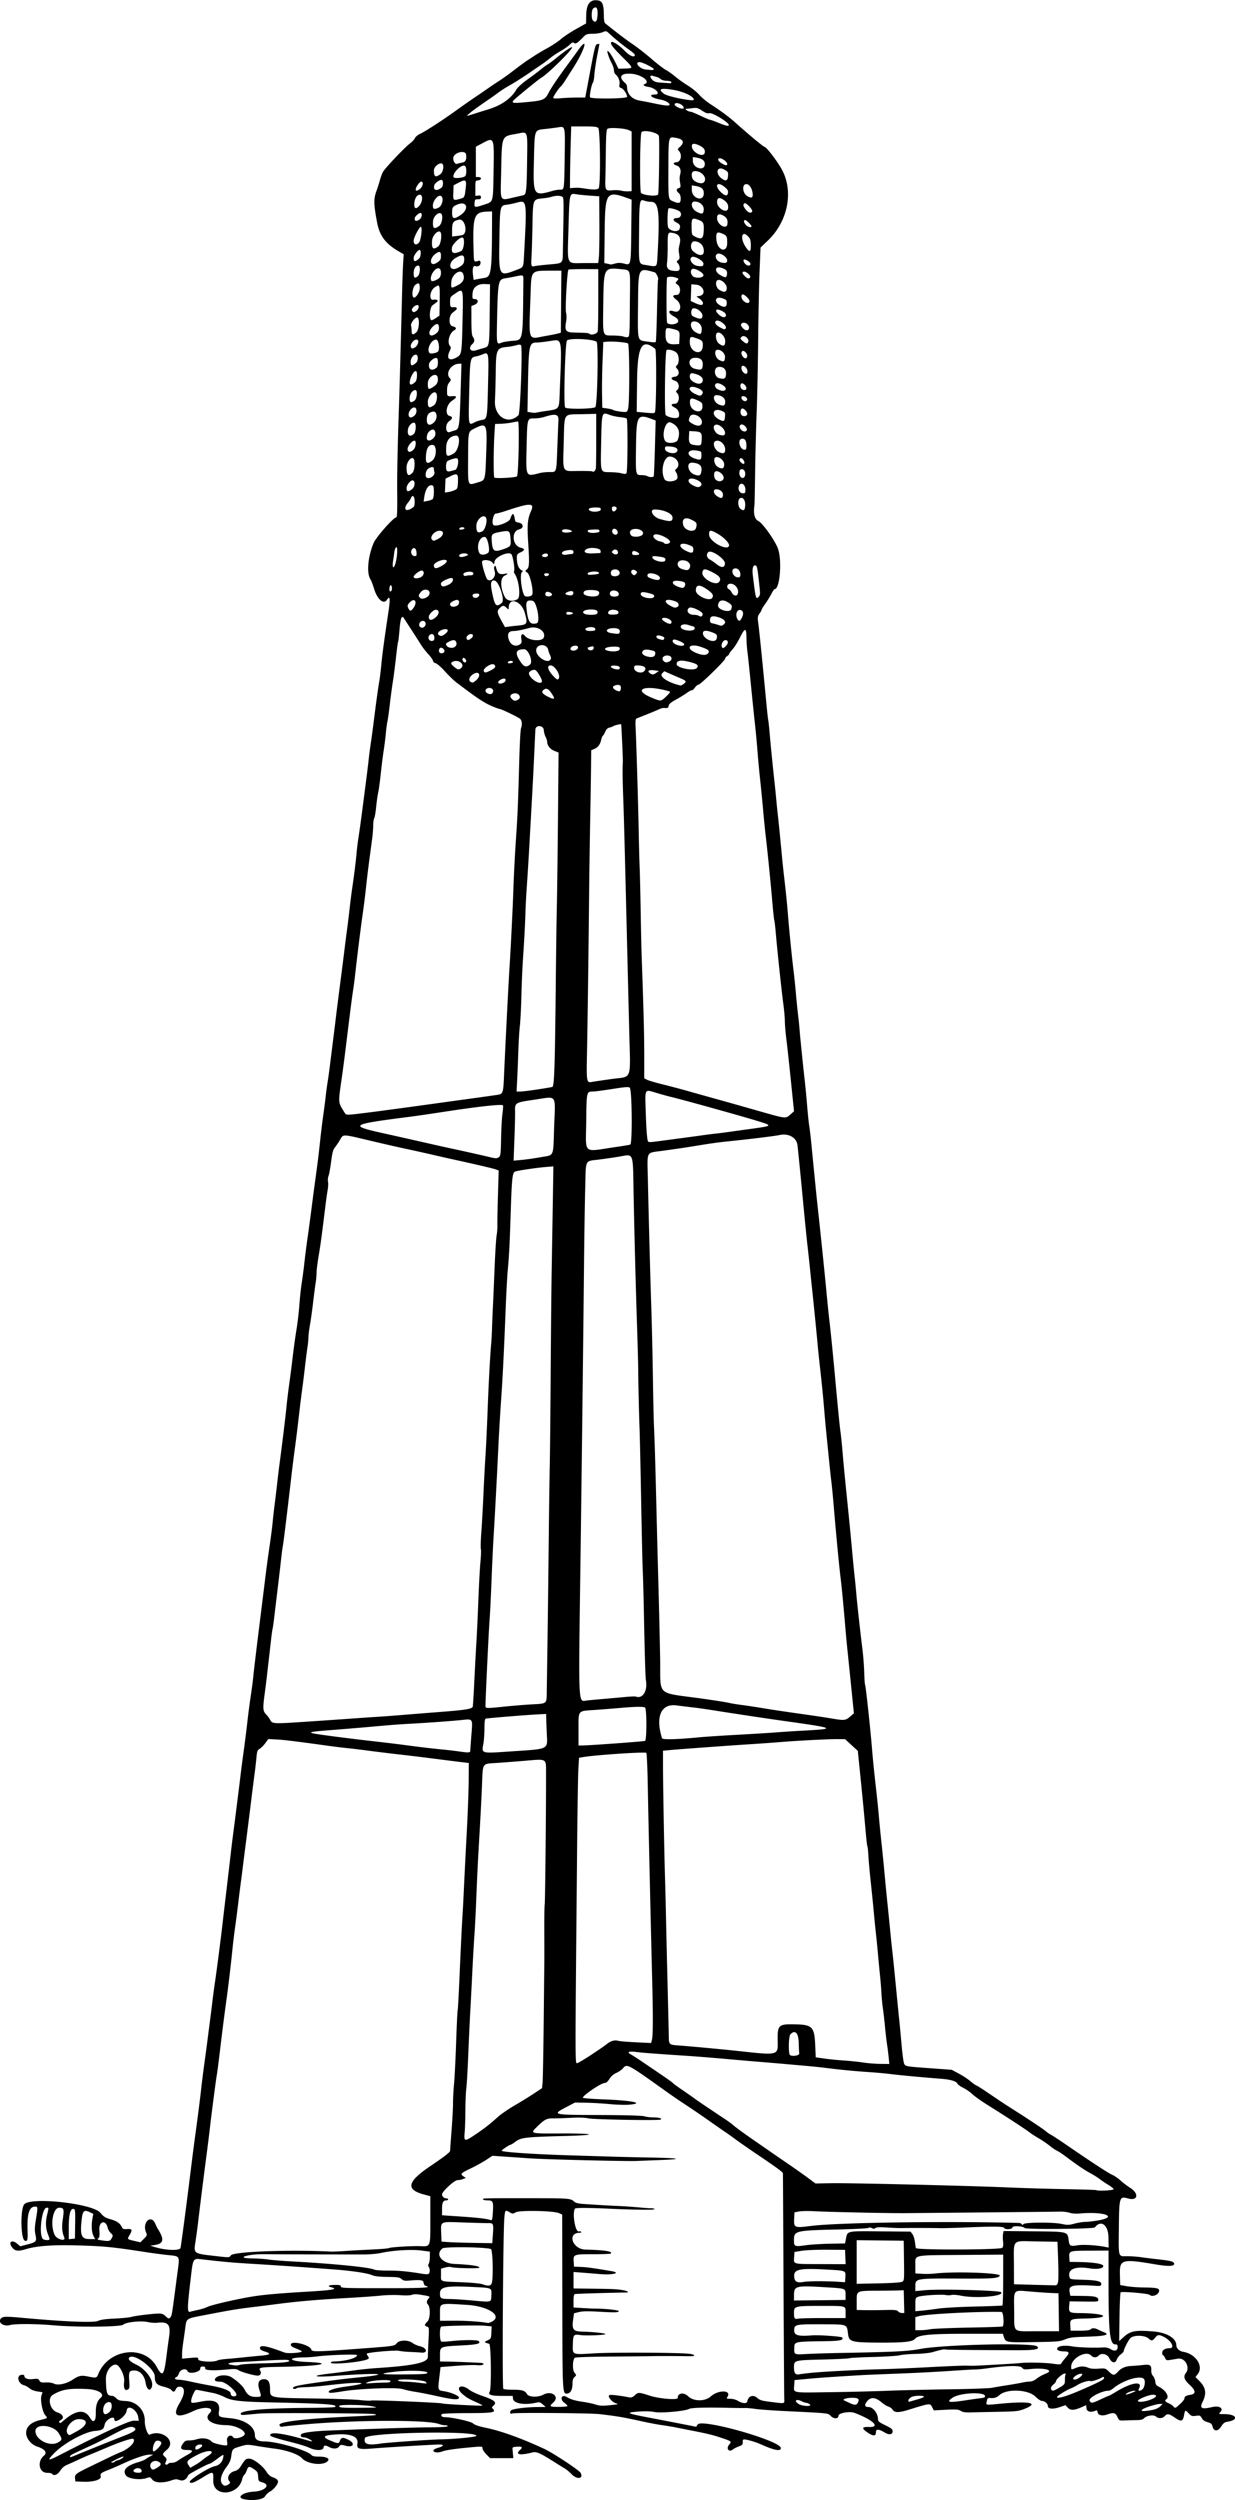 <svg xmlns="http://www.w3.org/2000/svg" height="2315.6" viewBox="0 0 1144.688 2315.625" width="1144.7"><path d="M225.82 2314.7c-7.013-1.656-.454-6.428 9.537-6.94 10.443-.535 15.776-6.358 7.85-8.572-3.537-.988-3.685-1.19-3.96-5.4-.251-3.85-.699-4.656-3.733-6.717-4.537-3.083-5.475-2.963-6.738.863-.582 1.764-1.642 3.691-2.356 4.284-.714.592-1.565 2.294-1.892 3.78-3.46 15.758-27.266 17.082-26.864 1.494.231-8.947.16-8.968-9.777-2.888-8.109 4.962-10.987 5.994-12.027 4.312-1.089-1.762 17.72-13.66 23.227-14.693 4.005-.751 6.933-3.726 7.765-7.889.723-3.613.724-3.613-6.78 2.007-2.624 1.966-5.214 3.575-5.755 3.575-1.474 0-19.42 9.533-19.805 10.521-1.574 4.036-4.678 5.846-7.978 4.652-2.84-1.027-4.012-.977-7.827.33-7.743 2.654-15.06 2.324-17.544-.79-1.862-2.336-2.354-2.5-4.748-1.59-6.156 2.34-17.614.966-19.804-2.376-3.25-4.961.638-8.995 11.827-12.269 2.836-.83 5.79-2.04 6.563-2.688.773-.649 2.672-1.849 4.218-2.666l2.813-1.486-3.352-.037c-3.953-.044-13.701 3.23-24.52 8.238-4.264 1.973-10.284 4.574-13.378 5.778-7.216 2.81-8.067 3.51-7.417 6.1.769 3.064-6.855 5.365-16.49 4.975l-7.03-.285-.293-3.025c-.34-3.535.654-4.282 14.823-11.138 4.899-2.37 12.281-5.94 16.406-7.932s9.006-4.217 10.847-4.943c8.199-3.23 14.522-9.78 11.938-12.365-.883-.883-11.616 2.59-23.253 7.526-6.96 2.953-14.592 6.137-16.957 7.077-2.365.94-7.427 3.167-11.25 4.951-3.822 1.784-8.505 3.889-10.408 4.678-2.146.89-4.374 2.885-5.87 5.256-2.39 3.785-6.11 5.207-7.546 2.884-.319-.515-2.401-.937-4.628-.937-7.499 0-9.436-10.49-2.934-15.886 3.352-2.782.966-6.05-6.11-8.368-5.78-1.894-10.375-7.553-10.375-12.777 0-5.596 4.235-9.582 12.43-11.703 8.145-2.107 7.712-1.716 5.203-4.698-2.675-3.179-4.783-14.727-3.368-18.45.482-1.266.876-2.432.876-2.59s-2.091-.564-4.648-.903c-2.841-.377-5.69-1.493-7.328-2.873-1.475-1.24-3.837-2.546-5.25-2.9-5.434-1.364-7.213-9.044-2.227-9.618 1.418-.163 2.578.124 2.578.637 0 2.635 2.988 3.875 7.94 3.293 4.446-.523 5.109-.37 6.053 1.393.901 1.685 1.803 1.947 6.047 1.758 2.965-.131 6.014.328 7.52 1.134 3.477 1.86 11.457.149 17.273-3.704 5.727-3.794 7.95-4.255 14.24-2.956 7.5 1.549 8.066 1.43 9.384-1.961 9.19-23.641 42.767-28.011 54.226-7.057 5.326 9.738 6.817 8.299 8.958-8.646.88-6.961 1.964-14.977 2.41-17.812 1.964-12.468-.267-15.478-10.61-14.312-2.32.261-6.257-.01-8.75-.599-6.292-1.49-20.277-.043-22.952 2.376-2.43 2.199-43.19 2.533-65.489.537-15.017-1.343-34.985-1.448-39.316-.206-6.56 1.881-12.394-2.923-7.988-6.58 1.665-1.38 5.137-1.382 20.116-.01 38.706 3.552 65.511 4.617 69.375 2.758 2.299-1.106 6.931-1.747 15.47-2.142 6.703-.31 13.663-1.012 15.468-1.56 3.494-1.062 19.694-3.028 25.532-3.1 2.583-.03 4.21.638 6.205 2.548 2.391 2.291 2.864 2.43 4.096 1.197 1.42-1.42 1.73-3.001 3.97-20.283a7518.05 7518.05 0 012.936-22.285c1.979-14.834 2.323-14.227-8.676-15.311-4.555-.45-13.556-1.632-20-2.628-31.96-4.941-39.747-5.698-65.626-6.378-22.254-.585-36.769.547-46.875 3.654-6.97 2.143-10.085 1.534-12.718-2.484-3.043-4.644.606-6.587 5.165-2.75l2.903 2.443 6.31-1.65c8.641-2.257 9.078-2.766 7.774-9.05-.844-4.06-.767-6.896.375-13.94 1.902-11.724 1.878-12.121-.723-12.121-5.413 0-7.47 6.37-7.012 21.718.28 9.415-.066 10.768-2.516 9.828-3.943-1.513-4.275-29.953-.395-33.834 6.851-6.852 63.215-.494 70.319 7.931 3.092 3.667 4.725 4.725 9.256 5.997 6.07 1.703 8.862 3.57 10.631 7.11 1.019 2.036 1.69 2.302 5.12 2.028 4.632-.37 5.019.737 2.03 5.804-2.183 3.7-2.254 3.623 4.87 5.264l5.295 1.22 3.2-3.2c3.029-3.03 3.137-3.357 2.012-6.113-3.727-9.135 4.576-16.94 8.527-8.016.847 1.914 1.938 4.114 2.424 4.887 6.252 9.955 5.46 13.716-3.163 15.014l-3.903.588 5.156 1.512c9.787 2.87 22.322 3.176 22.92.56.586-2.564 5.016-35.892 8.455-63.612 2.978-23.999 3.963-31.659 5.662-44.062 2.163-15.788 4.053-30.704 5.167-40.78.57-5.157 1.822-15.07 2.783-22.032.962-6.96 2.203-16.242 2.76-20.625.557-4.383 1.622-12.609 2.367-18.28.745-5.673 1.83-14.32 2.41-19.22a758.883 758.883 0 012.45-18.28c1.529-10.296 5.653-42.13 6.801-52.5.4-3.61 2.08-17.954 3.733-31.876s3.433-29.109 3.955-33.75a986.127 986.127 0 011.876-15.469c1.72-13.032 6.624-51.97 7.498-59.53.476-4.126 1.696-13.407 2.71-20.626 1.013-7.219 2.499-19.03 3.302-26.25.803-7.219 2.266-18.398 3.251-24.844.985-6.445 2.05-14.672 2.367-18.28.316-3.61 2.655-23.228 5.197-43.595s5.289-42.516 6.103-49.219c.815-6.703 2.482-18.938 3.705-27.188 1.223-8.25 2.48-17.953 2.795-21.562.314-3.61 1.164-11.203 1.89-16.875.726-5.672 1.813-14.742 2.417-20.156.603-5.414 1.436-12.375 1.849-15.469 2.778-20.796 5.81-45.543 6.605-53.906.514-5.414 1.733-15.539 2.71-22.5.976-6.96 2.46-18.562 3.299-25.78.838-7.22 2.362-18.189 3.387-24.376 1.024-6.187 2.235-16.524 2.69-22.969.454-6.445 1.46-15.727 2.233-20.625.773-4.898 1.878-13.336 2.454-18.75.577-5.414 1.843-15.328 2.814-22.03.97-6.704 2.651-19.149 3.735-27.657s2.553-19.688 3.264-24.844c2.454-17.783 3.28-24.42 4.725-37.969.797-7.476 2.115-18.234 2.93-23.906.814-5.672 1.822-13.477 2.24-17.344.417-3.867 1.18-9.562 1.696-12.656.515-3.094 1.409-9.422 1.985-14.063.577-4.64 1.899-15.188 2.938-23.438s2.291-18.375 2.784-22.5c.924-7.743 2.783-22.357 5.127-40.312.74-5.672 2.017-15.797 2.836-22.5.819-6.703 1.876-14.93 2.348-18.28.473-3.352 1.504-11.79 2.293-18.75.788-6.962 1.843-15.399 2.345-18.75 1.818-12.15 3.666-26.87 4.236-33.75.32-3.868 1.18-10.829 1.912-15.47.73-4.64 2.176-14.977 3.212-22.969l3.702-28.594c1.002-7.734 2.101-16.805 2.445-20.156.343-3.351 1.226-10.102 1.963-15 .736-4.898 1.94-13.758 2.673-19.688 2.02-16.326 4.15-31.75 5.178-37.5.506-2.836 1.335-9.586 1.84-15 .9-9.63 2.747-23.35 6.556-48.717 1.926-12.825 1.581-16.106-1.24-11.8-3.128 4.774-8.986-.175-11.99-10.13-1.111-3.683-2.632-7.643-3.38-8.799-3.711-5.735-2.384-20.83 2.95-33.559 2.323-5.541 18.52-23.869 21.096-23.869.662 0 .917-6.953.781-21.328-.178-18.965.292-42.147 1.708-84.14.518-15.338 2.123-74.035 2.783-101.72.251-10.57.693-23.09.981-27.822l.524-8.602-4.504-2.602c-12.216-7.057-17.792-14.436-20.101-26.6-3.218-16.946-3.346-21.913-.753-29.062 1.028-2.836 2.491-7.393 3.25-10.126.76-2.733 2.017-6.198 2.794-7.7 1.756-3.397 20.297-22.969 25.105-26.502 1.952-1.435 4.014-3.63 4.583-4.877.568-1.247 2.557-2.972 4.419-3.833 5.18-2.394 22.398-13.563 34.792-22.57 3.867-2.81 11.039-7.826 15.938-11.147 4.898-3.32 11.18-7.624 13.96-9.564 2.781-1.939 7.064-4.79 9.519-6.338s8.618-5.998 13.695-9.891c5.078-3.894 10.55-7.902 12.161-8.907 1.61-1.005 4.716-3.021 6.9-4.481s7.478-4.577 11.765-6.926c4.288-2.35 9.833-6.053 12.322-8.231 2.49-2.178 8.729-6.315 13.864-9.193l9.337-5.233.122-7.493C543.51 3.41 547.12-.944 554.724.482c3.682.691 4.952 4.228 4.96 13.817.003 3.895.452 6.654 1.177 7.244 9.751 7.923 19.496 15.314 25.547 19.375 4.125 2.768 11.93 8.858 17.344 13.532 5.414 4.674 11.531 9.381 13.594 10.46 2.063 1.078 5.86 3.759 8.438 5.957 2.578 2.198 7.758 5.889 11.51 8.202 3.754 2.313 8.588 6.209 10.743 8.657 2.155 2.448 6.678 6.258 10.05 8.466 11.606 7.596 17.777 12.199 24.604 18.349 10.398 9.367 24.933 21.437 25.816 21.437 1.884 0 12.712 14.285 16.698 22.03 10.394 20.197 4.784 47.295-13.396 64.716l-6.878 6.59-.904 22.003c-.498 12.102-1.081 40.566-1.298 63.254-.216 22.688-.853 53.273-1.416 67.97-.563 14.694-1.2 39.585-1.417 55.311-.216 15.727-.487 29.227-.603 30-1.162 7.745.104 12.981 3.55 14.688 4.204 2.083 16.012 18.834 18.393 26.093 3.75 11.435 1.515 37.031-3.235 37.031-.429 0-1.806 2.004-3.06 4.453s-3.793 6.562-5.641 9.138c-1.848 2.577-3.36 5.043-3.36 5.48 0 .438-.886 2.04-1.97 3.562-1.55 2.178-1.85 3.603-1.413 6.707 1.052 7.457 3.916 35.658 8.064 79.402.562 5.925 1.215 11.62 1.452 12.656.237 1.036.843 6.735 1.346 12.665.89 10.486 2.766 29.262 4.635 46.406.506 4.64 1.164 11.18 1.463 14.531.298 3.352.944 9.68 1.435 14.062.932 8.316 2.025 19.277 3.74 37.5.559 5.93 1.412 14.156 1.897 18.281 1.832 15.588 2.864 25.651 3.7 36.094 1.2 14.99 3.464 37.728 5.089 51.094.752 6.188 1.825 16.523 2.385 22.97.56 6.444 1.456 15.304 1.99 19.687.535 4.383 1.103 9.867 1.263 12.188.16 2.32.571 6.961.914 10.312.342 3.352 1.063 10.523 1.603 15.938.54 5.414 1.557 14.906 2.262 21.094.704 6.187 1.756 17.156 2.337 24.375.581 7.219 1.435 15.445 1.898 18.281.463 2.836 1.277 9.586 1.808 15 3.997 40.716 4.946 50.22 5.761 57.656 3.004 27.405 6.66 62.65 8.313 80.156 1.048 11.086 2.317 23.531 2.82 27.656.962 7.882 3.181 29.77 4.705 46.406 3.363 36.724 4.766 50.968 5.585 56.72.513 3.608 1.38 12.046 1.927 18.75.546 6.702 1.826 20.413 2.845 30.468l3.275 32.344c.782 7.734 2.027 20.812 2.767 29.062.74 8.25 1.772 18.797 2.294 23.438.522 4.64 1.186 11.391 1.475 15 .66 8.232 3.787 36.621 5.709 51.835.8 6.338 1.574 16.3 1.719 22.138.145 5.838.523 11.035.84 11.548.594.962 4.79 39.643 6.283 57.917.945 11.58 2.005 22.027 4.185 41.25.818 7.219 1.88 17.766 2.357 23.438.478 5.672 1.521 16.22 2.318 23.438.796 7.219 2.08 20.086 2.85 28.594.773 8.508 2.007 21.164 2.744 28.125.737 6.961 1.799 17.508 2.36 23.438.562 5.93 1.43 14.367 1.929 18.75.974 8.56 2.076 19.425 4.231 41.72.748 7.733 1.785 18.07 2.306 22.968.52 4.898 1.533 15.705 2.25 24.014.716 8.31 1.782 16.003 2.368 17.098 1.342 2.509 1.34 2.508 24.654 4.194l19.424 1.405 6.704 3.598c3.687 1.978 8.446 5.105 10.576 6.947 2.13 1.843 4.615 3.625 5.524 3.96.908.334 5.244 3.045 9.636 6.024 13.32 9.035 16.549 11.174 23.868 15.817 15.247 9.671 28.707 18.627 30.938 20.585 1.289 1.132 3.49 2.639 4.893 3.349 1.402.71 7.73 4.85 14.062 9.202 23.488 16.142 39.27 26.444 42.686 27.866 1.933.805 5.295 3.101 7.472 5.103 2.176 2.001 6.29 5.13 9.14 6.955 8.324 5.324 6.983 12.293-1.888 9.809-8.147-2.28-8.398-1.52-8.687 26.321-.302 29.114-.86 27.126 7.619 27.135 3.703 0 9.265.38 12.359.837 3.094.457 10.055 1.325 15.469 1.93 12.68 1.415 15.389 2.103 15.755 4.003.502 2.61-5.037 2.87-17.167.81-31.112-5.283-33.437-4.643-33.073 9.103l.265 10.028 6.094 1.07c3.352.59 10.523 1.123 15.938 1.186 11.621.134 14.062.645 14.062 2.943 0 3.633-6.334 6.312-8.953 3.786-1.213-1.17-25.75-3.256-26.71-2.27-.42.431-.9 10.786-1.066 23.01l-.303 22.223 2.813-2.623c7.452-6.952 11.274-7.783 29.062-6.322 12.328 1.012 21.094 6.294 21.094 12.71 0 2.913 2.747 5.518 6.484 6.15 11.746 1.984 19.058 13.407 13.282 20.751l-2.016 2.564 3.793 3.865c5.918 6.03 6.675 11.483 2.697 19.436-2.838 5.676-.73 6.782 8.732 4.584 6.883-1.6 11.128.927 7.778 4.629-1.636 1.807-1.573 1.84 3.575 1.84 11.636 0 14.074 5.293 3.237 7.026-2.82.451-4.013 1.325-5.908 4.327-3.07 4.864-6.873 4.94-8.102.162-.644-2.5-1.428-3.19-4.584-4.04-2.593-.699-4.303-1.89-5.361-3.733-1.428-2.488-1.875-2.663-5.525-2.163-3.583.491-4.243.254-6.738-2.416-3.03-3.243-3.307-3.117-4.214 1.915-1.042 5.778-2.638 6.223-8.31 2.318-5.647-3.89-7.23-4.141-9.6-1.521-2.043 2.257-5.8 2.432-8.072.376-2.098-1.899-8.627-.99-10.973 1.527-1.195 1.283-3.034 1.738-7.217 1.784a381.62 381.62 0 00-10.756.297c-5.101.233-5.156.207-6.805-3.281-1.862-3.94-3.483-4.317-9.523-2.214-4.653 1.62-8.424.707-8.84-2.14-.232-1.593-.696-1.942-1.874-1.41-4.3 1.939-8.116.974-8.417-2.128l-.288-2.97-3.93 1.724c-7.203 3.16-10.575 3.325-13.063.64l-2.188-2.361-5.47 1.846c-6.21 2.097-10.866 1.67-10.866-.994 0-2.202-2.933-4.759-5.46-4.759-1.14 0-3.867-1.812-6.227-4.138-6.63-6.536-26.302-7.357-33.108-1.38-2.932 2.573-4.721 3.11-9.219 2.76-1.53-.12-2.119.53-2.584 2.858-.798 3.987-1.585 3.825 12.153 2.499 27.59-2.664 36.795-.777 22.882 4.693-5.643 2.218-7.446 2.422-24.375 2.752-10.055.196-21.465.441-25.356.545-5.329.143-7.677-.205-9.513-1.408-2.093-1.37-4.037-1.517-13.69-1.032l-11.25.566-1.526-2.951c-1.969-3.807-1.58-3.848-21.448 2.29-9.552 2.95-13.283 2.951-15.214.01-.813-1.24-2.578-2.531-3.922-2.869s-4.159-2.08-6.254-3.873c-6.118-5.238-10.769-5.236-14.203.01-1.876 2.864-1.147 4.298 2.196 4.317 4.076.024 8.595 5.808 8.636 11.055.017 2.199.893 2.947 6.797 5.805 5.73 2.774 6.777 3.644 6.777 5.625 0 3.086-3.196 3.58-7.28 1.125-5.683-3.415-8.188-3.477-8.188-.205 0 3.78-2.528 3.761-8.086-.063-5.295-3.643-4.9-5.137 1.287-4.88 11.401.47 4.73-6.273-12.889-13.029-4.636-1.778-15 .03-15 2.616 0 3.098-4.483 3.115-7.384.028-2.324-2.474-1.404-2.379-41.834-4.34-11.344-.551-23.789-1.449-27.656-1.996-3.867-.546-8.086-.937-9.375-.868-1.29.068-7.828 0-14.531-.147-22.99-.514-35.55-.176-37.761 1.015-3.86 2.08-26.217 4.051-32.083 2.829-3.12-.65-8.457-.842-13.517-.485-13.988.986-13.02 1.612 8.93 5.783a5696.246 5696.246 0 0130.251 5.837l13.008 2.561 1.404-2.11c3.787-5.7 77.112 15.067 77.112 21.833 0 3.3-6.088 2.14-18.75-3.574-4.559-2.057-12.622-4.409-15.176-4.427-1.14-.01-1.534.696-1.407 2.515.151 2.156-.386 2.739-3.672 3.984-2.117.802-4.523 2.021-5.346 2.708-3.77 3.148-6.756-.732-3.475-4.515 2.442-2.815 2.211-3-7.955-6.38-7.756-2.577-12.471-3.71-28.125-6.759-3.094-.602-8.578-1.69-12.188-2.42-3.61-.728-9.836-1.778-13.836-2.334s-12.016-2.053-17.812-3.329c-18.688-4.112-23.311-4.905-40.276-6.912-8.46-1-79.65-1.53-81.148-.605-1.642 1.015-2.433-1.33-.949-2.814 1.517-1.517 14.007-3.09 25.114-3.163l7.031-.046-2.724-2.395c-2.046-1.799-3.331-2.246-5.157-1.796-11.325 2.794-21.876 1.144-22.416-3.506l-.296-2.556h-9.375c-10.983 0-13.77-.95-11.893-4.052 1.664-2.75 1.228-43.697-.47-44.195-4.938-1.447-4.984-1.54-1.575-3.166 3.162-1.509 3.291-1.774 3.557-7.282l.275-5.716-6.37-.585c-6.372-.586-38.144.035-40.353.787-1.693.577-1.616 13.212.085 13.865.691.265 4.47.122 8.396-.318 11.64-1.305 24.94-1.37 26.182-.128 2.395 2.395-1.087 3.276-16.008 4.048-19.873 1.029-19.827 1.009-19.827 8.75v6.117l3.047.026c9.582.082 35.11 1.094 36.153 1.434 3.144 1.025-.38 2.442-4.86 1.954-2.645-.288-11.338-.014-19.319.61l-14.51 1.132-1.205 10.25c-1.335 11.37-1.396 11.207 4.564 12.16 6.634 1.06 14.077 4.33 13.74 6.036-.437 2.212-5.161 1.841-20.891-1.639-7.219-1.597-16.078-3.337-19.688-3.868-3.61-.53-8.779-1.662-11.488-2.515-5.741-1.807-40.284-.526-56.012 2.078-9.897 1.638-12.656 1.743-12.656.479 0-1.75 6.683-3.712 17.443-5.123 12.729-1.67 16.91-3.29 8.338-3.232-5.612.038-13.201.706-30.938 2.724-5.157.586-12.634 1.166-16.618 1.288-3.984.122-7.535.514-7.891.87-1.348 1.348-4.391.74-3.24-.648.902-1.086 5.698-2.145 17.435-3.848 19.793-2.873 29.571-4.087 45.802-5.688 19.595-1.933 20.99-3.48 2.48-2.75-7.993.316-19.173.966-24.845 1.445-20.014 1.69-26.735.368-8.906-1.752 9.241-1.098 9.991-1.196 26.25-3.4 5.414-.735 14.062-1.604 19.22-1.931 34.02-2.163 47.341-5.052 47.347-10.27.002-2.085.276-9.122.608-15.636.59-11.552.554-11.862-1.41-12.485-2.63-.835-2.54-1.777.457-4.774 2.6-2.6 2.844-13.3.361-15.783-1.395-1.395-1.173-3.476.577-5.41 1.818-2.01 1.67-2.084-6.967-3.5-4.094-.671-6.679-.667-8.438.016-1.565.607-5.71.742-10.83.352-4.563-.348-12.579-.184-17.813.364-5.234.548-18.376 1.492-29.204 2.098-30.426 1.703-48.242 3.243-68.906 5.958-5.414.711-13.43 1.723-17.812 2.248-17.478 2.094-21.388 2.73-46.875 7.633-18.497 3.558-17.367 2.78-18.724 12.902a944.193 944.193 0 01-1.966 13.866c-.48 3.135-.872 7.503-.872 9.706v4.005l7.5-.664c7.222-.639 7.5-.59 7.5 1.32 0 2.14 14.282 2.892 17.945.947.846-.45 4.432-1.04 7.969-1.311 3.537-.272 10.649-.94 15.805-1.482 5.156-.544 12.75-1.28 16.875-1.637 8.403-.727 9.27-1.882 2.897-3.86-3.052-.948-4.303-1.834-4.303-3.047 0-3.335 5.757-2.303 22.776 4.081 3.183 1.195 17.252.112 15.916-1.225-.484-.484-2.954-1.667-5.49-2.63-3.229-1.225-4.608-2.268-4.608-3.483 0-4.176 17.842.133 19.007 4.59.572 2.19 4.653 2.116 43.805-.784 33.332-2.47 33.224-2.454 35.36-5.089 2.559-3.158 10.565-3.26 14.72-.187 1.519 1.122 4.528 2.438 6.688 2.923 6.696 1.504 7.76 6.585 1.238 5.907-1.481-.154-6.069-.417-10.194-.584-4.125-.167-8.752-.637-10.28-1.044-2.445-.651-20.869.688-27.899 2.028-2.449.467-2.495.578-1.108 2.695 1.328 2.026 1.307 2.278-.258 3.076-5.248 2.678-34.048 5.323-34.048 3.128 0-.578 1.371-1.068 3.047-1.09 10.444-.136 21.328-3.117 21.328-5.841 0-1.086-25.986-.236-37.031 1.21-3.61.473-9.22.873-12.468.89-15.816.082-13.703 3.534 2.563 4.188 27.66 1.113 12.48 3.983-24.028 4.544-18.792.289-20.61.617-18.869 3.405 1.47 2.354.327 4.772-2.247 4.753-3.454-.026-15.17-3.323-17.7-4.98-1.951-1.279-3.62-1.402-10.26-.762-13.418 1.294-21.106.91-20.779-1.04.203-1.204-.358-1.64-2.11-1.64-1.769 0-2.384.49-2.384 1.898 0 3.363-10.648 5.448-11.848 2.321-1.153-3.004-6.645-1.744-7.812 1.792-.58 1.76-1.668 3.433-2.416 3.72-2.557.982-1.366 2.457 1.982 2.457 1.839 0 7.007.822 11.484 1.828 4.478 1.006 12.889 2.686 18.693 3.733 10.836 1.957 18.042 4.752 18.042 7 0 2.414 2.475 3.623 4.833 2.36 3.274-1.751-8.894-13.04-14.08-13.061-5.259-.023-6.696-1.323-4.212-3.813 2.588-2.594 10.357-2.797 14.162-.369 5.804 3.703 10.697 8.314 12.432 11.715 2.493 4.886 5.155 6.544 10.51 6.544 5.022 0 5.085-.14 2.989-6.55-2.056-6.286-.502-9.857 4.288-9.857 4.023 0 5.6 2.621 5.64 9.375.05 8.102-1.154 7.862 42.657 8.502 17.53.256 35.778.902 40.547 1.436 4.77.533 9.426.73 10.348.438 1.922-.61 64.523 1.945 65.716 2.682 1.006.622 36.889 2.505 37.43 1.964.223-.222-1.65-1.318-4.162-2.434-8.65-3.843-10.204-4.748-14.31-8.336-7.07-6.175-1.132-9.799 6.348-3.874 1.89 1.496 7.434 4.096 12.322 5.776 11.642 4.003 13.776 6.035 9.8 9.335-1.278 1.06-1.27 1.363.078 2.852 2.832 3.13-.813 3.69-24.133 3.705-12.022.01-22.44.382-23.15.833-1.792 1.135-.458 2.903 2.192 2.903 6.695 0 24.45 3.9 26.494 5.819 1.5 1.409 5.263 2.679 12.23 4.128 13.884 2.886 32.094 9.46 53.555 19.332 8.097 3.724 32.536 19.824 33.866 22.309 2.988 5.584-3.434 6.455-8.453 1.146-1.828-1.934-4.58-4.242-6.114-5.13-1.535-.888-5.532-3.352-8.883-5.475-14.3-9.061-17.395-10.436-21.276-9.442-11.497 2.941-16.234 2.03-11.538-2.219 2.907-2.63 2.26-3.408-2.578-3.098-4.23.272-4.441.415-4.219 2.864l.47 5.156.233 2.578H454.221l-3.515-3.609c-1.934-1.985-3.516-4.411-3.516-5.39 0-2.165.466-2.157-18.28-.303-8.25.816-16.517 2.117-18.37 2.891-4.035 1.686-8.818 1.367-8.818-.589 0-.838 1.737-1.865 4.453-2.632 5.335-1.507 5.808-3.028.938-3.014-4.83.014-47.971 2.591-61.093 3.65-13.708 1.105-15.54.533-14.718-4.601 1.143-7.154-7.894-9.934-25.44-7.826-6.177.742-6.331 2.315-.468 4.794 7.955 3.364 8.573 3.419 9.55.846 1.31-3.442 2.43-3.718 6.959-1.715 7.747 3.427 6.275 8.122-1.864 5.945-4.023-1.076-4.449-1.02-5.683.742-1.596 2.279-5.515 2.491-9.324.505-3.689-1.924-4.848-1.769-5.198.697-.364 2.563-6.88 2.781-12.153.406-4.499-2.025-8.93-3.36-23.698-7.142-7.179-1.838-13.225-3.867-13.436-4.508-1.291-3.929 11.292-2.415 33.133 3.987 6.352 1.861 7.083 1.758 3.41-.48-1.687-1.03-4.088-1.872-5.335-1.872-2.902 0-4.05-1.83-2.06-3.286 1.633-1.194 11.79-2.52 22.652-2.957 48.934-1.969 80.893-3 94.867-3.06 10.276-.043 17.284-.445 17.633-1.01.337-.545-.594-.937-2.227-.937-1.544 0-3.994-.476-5.446-1.056-10.237-4.096-75.583-3.994-123.91.193-11.529.998-21.252 1.995-21.607 2.215-1.057.653-3.188-1.065-2.567-2.07 1.685-2.727 24.81-5.378 62.949-7.217 29.42-1.418 27.893-1.274 25.189-2.366-2.08-.84-97.082-1.337-106.49-.557-2.95.245-8.118.71-11.484 1.036-5.096.492-6.122.354-6.122-.824 0-3.226 23.52-5.24 63.947-5.474 12.225-.071 22.687-.413 23.248-.76 3.812-2.356-7.692-3.201-58.132-4.272-29.43-.625-37.556-1.537-44.06-4.946-2.875-1.508-7.744-3.235-10.819-3.838-3.075-.603-7.626-1.498-10.115-1.987-2.488-.49-4.935-.89-5.436-.89-1.195 0-4.523 7.372-4.55 10.078-.024 2.492.222 2.511 9.461.743 12.211-2.336 17.457.454 16.325 8.684-.765 5.561-.547 5.704 10.361 6.76 13.643 1.32 22.895 7.701 22.895 15.789 0 3.96 2.783 5.737 9.015 5.753 11.401.03 39.851 8.283 43.433 12.6.866 1.043 2.898 1.468 7.019 1.468 7.038 0 10.354 1.769 7.93 4.23-4.352 4.422-18.773 2.76-23.804-2.744-3.405-3.725-14.083-7.476-25.312-8.893-4.125-.52-11.558-1.627-16.517-2.46-8.798-1.475-9.178-1.463-15.665.508-7.079 2.15-7.1 2.176-8.105 9.572-.416 3.061-1.712 5.909-4.197 9.215-5.98 7.96-6.983 14.435-2.657 17.164 2.01 1.268 7.076-1.877 5.523-3.429-3.223-3.223-.8-8.388 4.588-9.777 2.183-.563 3.975-1.925 5.356-4.07 4.56-7.08 4.956-7.44 8.195-7.44 3.828 0 12.467 6.622 16.057 12.31 1.285 2.035 3.48 4.105 4.88 4.6 3.983 1.41 5.33 2.384 5.667 4.094.417 2.122-3.948 7.708-7.433 9.51-1.543.798-3.627 2.802-4.63 4.453-1.864 3.063-11.98 4.344-19.775 2.504zm-94.57-26.2c0-2.116-3.33-3.213-5.777-1.903-3.278 1.754-1.895 3.669 2.652 3.669 2.436 0 3.125-.39 3.125-1.766zm14.655-2.998c3.721-2.3 3.986-3.85.937-5.483-4.357-2.331-9.25 1.643-7.06 5.734 1.169 2.185 2.252 2.141 6.123-.251zm41.6-6.9c1.29-1.127 3.504-2.769 4.922-3.648 9.011-5.588.672-6.59-9.675-1.162-9.337 4.898-10.261 5.983-8.015 9.411l1.634 2.494 4.395-2.523c2.417-1.388 5.45-3.446 6.739-4.572zm-31.4 3.224c.322-.521 1.746-.859 3.165-.75 1.505.114 3.896-.76 5.746-2.1 1.742-1.263 5.51-3.562 8.375-5.108 6.138-3.315 6.022-4.688-.397-4.688-5.543 0-6.452-1.669-3.312-6.08 1.626-2.283 2.647-2.796 5.459-2.741 1.902.037 4.932-.39 6.733-.947 6.056-1.874 11.768-.983 14.537 2.268.951 1.117 9.384 3.281 12.785 3.281 1.674 0 1.797-.423 1.228-4.218-.628-4.188 3.602-6.634 5.674-3.282 1.418 2.295 10.781-.433 10.781-3.142 0-3.702-9.294-8.104-17.141-8.118-13.472-.023-21.134-5.402-15.592-10.944 5.541-5.541-4.754-6.947-15.066-2.057-15.27 7.242-19.786 4.585-12.629-7.43 5.404-9.071 5.334-15.183-.175-15.183-1.49 0-2.61.791-3.317 2.343-1.255 2.755-2.45 2.964-4.096.714-.656-.897-3.857-2.268-7.114-3.047-6.6-1.579-8.268-3.48-8.293-9.452-.03-7.151-18.21-21.153-23.249-17.904-2.221 1.433-.018 3.997 5.796 6.744 9.465 4.472 16.868 15.036 14.681 20.948-1.663 4.496-4.757 2.271-5.772-4.151-1.037-6.56-5.267-11.195-10.217-11.195-4.967 0-5.51 1.028-4.938 9.366.465 6.776.355 7.385-1.51 8.383-2.624 1.405-3.959-1.678-3.195-7.376.537-4.004-1.774-10.42-5.173-14.358-4.107-4.76-11.863 2.988-11.732 11.72.203 13.45.978 15.654 5.522 15.687 1.07.01 2.895 1.025 4.054 2.26 1.777 1.89 3.2 2.3 9.035 2.594 10.008.505 17.645 8.607 17.417 18.476-.123 5.325 2.789 13.433 4.546 12.658 11.901-5.248 25.017 6.221 15.97 13.965-4.302 3.682-4.478 4.333-1.797 6.63 1.262 1.08 1.728 2.232 1.317 3.254-.35.871-.853 2.11-1.116 2.755-.57 1.392 2.161 1.596 3.009.224zm-49.738-1.793c.294-.475 1.766-1.135 3.272-1.466 2.397-.526 6.034-3.293 4.33-3.293-.962 0-10.839 4.761-10.839 5.224 0 .778 2.71.39 3.237-.465zm-51.162-6.1c41.242-21.19 64.461-31.932 68.881-31.867l4.55.068-.533-3.352c-1.138-7.163-10.134-12.14-10.734-5.937-.484 5.002-11.426 12.752-11.426 8.093 0-4.181-8.107.211-8.98 4.865-.808 4.31-2.186 5.188-9.032 5.758-9.235.77-28.634 11.301-37.484 20.35-7.277 7.441-6.462 7.787 4.757 2.023zm32.927-7.2c9.023-3.647 21.047-8.436 26.719-10.64 10.381-4.035 12.596-5.937 9.097-7.81-2.67-1.429-6.947.063-20.056 6.998-6.348 3.357-13.861 7.177-16.697 8.488l-11.25 5.197c-10.115 4.67-10.616 4.952-11.036 6.221-.307.928.47.855 3.206-.298 1.986-.838 10.994-4.508 20.018-8.156zm61.406-3.872c0-1.764-3.186-3.01-4.922-1.926-1.935 1.208-3.598 6.958-2.694 9.315.637 1.66 7.616-5.11 7.616-7.389zm35.885 4.486c2.687-1.881 2.656-3.228-.073-3.228-2.385 0-4.406 1.591-4.406 3.47 0 1.64 1.94 1.536 4.479-.242zm-131.56-5.195c3.937-2.323 3.975-2.828.629-8.345-4.774-7.87-21.67-9.513-21.67-2.107 0 8.123 13.567 14.862 21.04 10.452zm299.12 1.077c5.93-.924 45.729-3.702 55.312-3.86 13.295-.22 33.281-2.204 33.281-3.303 0-5.073-101.91-3.114-103.29 1.986-1.56 5.727 2.343 7.102 14.701 5.177zm-281.14-11.7c9.699-5.36 10.3-10.92 1.181-10.92-6.93 0-14.043 9.851-10.019 13.875 1.403 1.402.27 1.78 8.838-2.955zm-11.757-10.52c10.497-8.77 18.315-9.52 22.935-2.201 1.276 2.021 2.631 3.669 3.012 3.661 2.127-.044 2.783-1.949 2.74-7.954-.05-6.655 1.375-10.99 4.452-13.542 4.34-3.602-1.808-7.67-12.424-8.225-16.438-.858-23.633.362-31.911 5.41-5.274 3.217-2.504 14.049 4.14 16.19 5.365 1.729 6.915 5.224 3.199 7.213-1.046.56-1.654 1.418-1.351 1.908.773 1.251.758 1.258 5.207-2.459zm41.08-6.729c2.948-2.426 3.215-9.029.382-9.432-3.18-.453-5.917 2.936-5.917 7.323 0 4.275 1.985 5.031 5.535 2.11zm966.76-2.129c3.196-.606 5.902-1.81 7.372-3.281l2.324-2.324h-2.458c-3.288 0-13.934 3.336-16.263 5.096-2.378 1.797 1.176 1.998 9.025.51zm-722.9-3.4c-6.786-1.393-29.609-1.792-30.388-.532-1.083 1.753 1.358 2.002 18.591 1.895 17.473-.11 17.748-.142 11.797-1.363zm748.83-2.167c2.191-2.003 3.984-4.299 3.984-5.101 0-1.858 1.438-2.733 5.593-3.404 5.286-.854 5.014-3.888-.83-9.261-5.084-4.674-5.976-7.569-3.387-10.991 4.068-5.378-.923-14.296-7.406-13.232-1.582.26-4.654.772-6.827 1.139-3.648.616-4.036.478-5.072-1.796-.617-1.354-1.476-2.463-1.909-2.463-.433 0-.787-1.065-.787-2.367 0-2.541 2.796-4.195 7.092-4.195 4.899 0 1.351-6.962-5.268-10.34-4.662-2.377-5.995-2.327-8.084.305-2.714 3.421-3.656 3.586-6.327 1.11-3.568-3.306-14.235-3.442-17.057-.216-2.013 2.302-5.98 10.124-5.98 11.793 0 .573-1.248 1.963-2.773 3.09-1.524 1.127-3.2 3.28-3.725 4.784-1.363 3.91-4.675 3.248-6.94-1.386-1.904-3.899-7.53-5.085-10-2.11-.642.774-2.119 1.407-3.282 1.407-1.163 0-2.64-.633-3.281-1.407-4.54-5.47-18.694 2.142-18.736 10.078-.016 3.009-.034 3.004 4.35 1.172 4.174-1.744 7.648-1.784 11.574-.133 2.002.842 5.191 1.119 9.406.817 6.299-.45 6.419-.415 9.85 2.918 3.741 3.633 4.862 3.59 8.408-.33 2.945-3.253 6.946-4.884 12.584-5.129 2.872-.125 7.541-.51 10.377-.856 6.418-.784 7.85.094 7.677 4.702-.088 2.348.473 4.212 1.65 5.473.98 1.052 1.92 3.39 2.088 5.195.245 2.645.914 3.585 3.451 4.852 6.394 3.193 10.042 9.486 6.697 11.554-1.708 1.056-.976 2.303 2.11 3.592 1.675.7 3.625 1.972 4.333 2.825 1.75 2.11 1.91 2.058 6.448-2.09zm-567.89 1.83c0-.48-1.266-1.775-2.813-2.876-4.683-3.335-2.548-8.415 2.242-5.333 3.138 2.02 8.026 3.456 15.102 4.44 3.61.5 8.777 1.597 11.485 2.436 4.093 1.27 6.383 1.373 13.594.618 7.24-.758 8.173-1.03 5.65-1.647-3.977-.972-8.69-6.779-6.258-7.712 1.378-.529 9.483.415 18.316 2.133 1.795.348 3.184-.177 5.059-1.915 3.24-3.002 3.53-2.994 14.178.417 8.68 2.781 25.633 4.138 25.633 2.052 0-4.679 5.531-5.586 9.653-1.583 5.033 4.888 15.668 4.951 21.047.124 6.972-6.255 19.396-5.966 15.445.36-1.088 1.742-.916 1.86 2.72 1.86 2.194 0 5.153.785 6.805 1.804 4.292 2.65 8.387 2.899 8.846.54 1.002-5.152 5.584-6.566 9.495-2.93 1.916 1.782 4.175 2.45 11.3 3.342 14.82 1.855 13.619 2.102 13.434-2.756-.089-2.32-.387-49.992-.663-105.94-.276-55.945-.52-102.21-.542-102.81-.045-1.201-5.026-4.856-25.353-18.601-7.477-5.056-15.914-10.933-18.75-13.06-2.836-2.127-6.844-4.987-8.906-6.355-2.063-1.368-7.97-5.463-13.125-9.1-9.259-6.531-15.303-10.645-28.125-19.143-3.61-2.392-9.727-6.608-13.594-9.368-36.737-26.221-36.646-26.173-40.553-21.607-1.157 1.352-3.876 3.227-6.043 4.166-2.57 1.115-4.774 3.03-6.34 5.511-1.636 2.592-3.068 3.804-4.498 3.808-3.366.01-21.435 12.376-20.072 13.739.411.41 9.264 1.071 19.674 1.468 25.967.988 38.005 3.502 23.379 4.882-3.48.328-11.602.097-18.047-.515-6.445-.61-16.359-1.194-22.031-1.296l-10.312-.185-7.031 3.673c-14.895 7.782-15.081 7.733 29.844 7.91 24.452.097 39.3.517 41.4 1.172 1.801.562 5.598 1.028 8.437 1.036 5.309.015 8.893 1.16 6.413 2.048-2.675.958-61.82-.075-66.694-1.166-3.258-.73-8.808-.906-16.165-.513-6.162.328-13.638.563-16.614.52-5.901-.082-7.913.973-14.875 7.808-6.476 6.358-6.73 6.287 21.886 6.161 32.151-.14 35.93 1.527 5.237 2.311-38.106.975-41.876 1.402-47.083 5.342-2.026 1.533-4.039 2.787-4.473 2.787-1.11 0-8.25 4.804-8.25 5.55 0 1.25 29.3 3.242 62.811 4.268 9.024.276 24.633.76 34.688 1.077s28.406.76 40.781.986c28.078.511 30.915 1.47 7.031 2.374-10.055.38-19.125.732-20.156.781-9.039.428-83.778-1.37-98.438-2.367-4.125-.281-13.755-.944-21.4-1.474l-13.9-.962-5.787 3.803c-3.183 2.093-9.69 5.672-14.459 7.955-9.253 4.429-9.856 5.102-6.562 7.336l2.109 1.43-2.64 1.028c-1.45.565-3.76 1.027-5.13 1.027-2.815 0-14.261 10.55-14.261 13.145 0 1.974 1.855 3.73 3.937 3.73.928 0 1.688.423 1.688.938s-.76.938-1.688.938c-2.93 0-3.937 2.048-3.937 8.011v5.762l17.109 1.149c16.475 1.106 24.802 2.1 27.99 3.34 1.29.501 1.58-.592 2.024-7.667.596-9.5.08-10.595-4.995-10.595-1.97 0-3.84-.422-4.16-.938-.678-1.097.482-1.124 45.254-1.082 34.473.033 35.992.153 39.224 3.106 1.503 1.373 3.87 1.927 9.844 2.305 4.326.274 11.03.702 14.897.952 3.867.25 11.04.621 15.938.825 4.899.204 13.224.766 18.5 1.25 5.277.483 10.128.858 10.781.833 2.66-.104 4.469.29 4.469.971 0 .693-19.682.495-38.438-.385-22.66-1.065-34.67-1.126-35.253-.18-2.66 4.303.305 21.937 3.546 21.09.937-.246 1.94-.065 2.23.403.288.467-.314.85-1.339.85-11.939 0-6.778 15.284 5.258 15.572 17.973.431 25.543 1.629 23.461 3.711-.31.311-7.78.575-16.6.587-18.18.024-18.23.046-17.684 7.587l.287 3.948 6.094.205c5.26.176 11.77 1.063 28.444 3.876 9.527 1.607 1.626 3.778-10.163 2.792-4.125-.345-11.402-.934-16.172-1.31l-8.672-.683V2119.596l15.234.184c20.793.252 23.852.379 29.559 1.225 5.104.756 7.61 2.324 3.778 2.362-13.356.134-46.496 1.124-47.4 1.416-.776.251-1.171 2.41-1.171 6.402v6.024l8.203.508c4.512.28 9.047.507 10.078.506 11.443-.01 24.84 1.465 23.699 2.606-1.033 1.033-4.118 1.102-16.827.374-11.574-.662-16.731-.602-20.124.236l-4.562 1.125-.816 5.73c-1.316 9.238.07 11.11 8.337 11.277 9.197.184 21.037 1.396 21.536 2.203.61.986-17.955 1.778-23.158.988-6.258-.95-6.746-.372-6.983 8.278-.281 10.292-1.132 9.916 19.584 8.653 17.195-1.049 79.117-.74 88.6.441 5.478.683 5.786 2.35.412 2.236-8.724-.186-29.267-.255-33.918-.114-2.836.086-20.223.266-38.638.402-20.456.15-33.818.605-34.346 1.17-2.05 2.192-2.189 11.232-.212 13.745 1.883 2.393 1.883 2.414.045 4.078-1.323 1.197-1.852 2.896-1.862 5.98-.018 5.598-1.722 8.92-4.758 9.276-4.584.538-4.55 1.176-4.674-85.12l-.117-80.63-2.953-1.318c-4.977-2.222-36.675-2.83-40.16-.771-2.573 1.52-2.876 1.518-5.567-.026-4.166-2.391-4.295-2.257-4.937 5.163-1.226 14.174-2.108 156.47-.98 158.3.286.464 3.607.844 7.38.844 9.986 0 12.707.747 14.484 3.977 1.635 2.973 10.196 3.34 15.218.653 7.82-4.185 15.422 1.752 9.266 7.237-4.124 3.675-3.622 4.07 5.156 4.07 4.383 0 7.97-.393 7.97-.873zm224.59-1.5c-1-.757-2.478-1.379-3.281-1.382-.804 0-2.67-.636-4.147-1.406-5.26-2.744-7.636-.481-2.705 2.576 3.441 2.133 12.936 2.332 10.133.212zm44.515-1.45c1.855-3.466.506-4.615-5.4-4.6-5.06.014-9.424 1.466-7.295 2.427.515.233 2.625 1.222 4.687 2.197 4.943 2.337 6.748 2.332 8.008-.023zm225.24-3.207c3.854-1.805 7.259-3.282 7.567-3.282s3.22-1.628 6.472-3.618c14.54-8.9 25.31-10.422 21.348-3.017-1.23 2.299.428 2.715 3.084.773 2.11-1.543 3.122-7.729 1.57-9.599-3.215-3.875-19.436 1.003-28.437 8.551-1.458 1.223-3.4 2.223-4.316 2.223-6.512 0-19.273 6.792-17.649 9.394 1.55 2.48 2.217 2.388 10.36-1.425zm-170.06.11c7.492-2.103 8.121-3.392 1.656-3.392-3.37 0-6.24.565-7.688 1.514-2.693 1.765-3.192 4.607-.67 3.815.902-.283 3.918-1.155 6.702-1.936zm44.626.843c5.156-.786 11.404-1.669 13.884-1.96 3.562-.42 4.446-.862 4.208-2.106-.776-4.06-23.647-2.831-30.025 1.614-6.228 4.34-3.764 4.846 11.933 2.452zm171.48-.615c5.947-2.275 6.986-4.557 2.075-4.557-3.563 0-13.71 4.154-13.71 5.613 0 1.608 6.126 1.053 11.635-1.056zm-66.582-7.984c12.92-5.507 20.884-9.293 22.827-10.853 1.469-1.18.485-2.994-1.01-1.865-2.047 1.545-9.95 4.096-10.889 3.515-1.383-.854-8.246 1.21-12.129 3.648-1.86 1.168-4.438 2.507-5.727 2.975-4.014 1.458-13.125 7.074-13.125 8.09 0 1.865 7.734-.26 20.053-5.51zm50.728 1.044c2.542-1.097 2.605-1.222.657-1.29-2.128-.077-7.688 2.305-7.688 3.291 0 .59 3.014-.268 7.031-2.001zm-227.81-1.302c11.859-.482 37.383-1.09 56.719-1.35s37.266-.884 39.844-1.384c2.578-.499 9.117-1.596 14.531-2.438 5.414-.841 11.643-1.935 13.842-2.43 2.199-.496 5.302-.9 6.896-.9 1.798 0 4.23-1.054 6.401-2.775 1.927-1.526 5.538-3.53 8.026-4.453 8.739-3.245-.11-5.83-14.775-4.317-4.682.484-5.556.305-7.01-1.429-1.777-2.12-13.97-1.815-33.067.827-3.867.535-8.718.969-10.78.965-2.063 0-12.82.62-23.907 1.388-11.086.768-31.969 1.841-46.406 2.385-14.438.544-29.414 1.169-33.28 1.388-22.985 1.301-39.48 2.425-50.626 3.45l-12.656 1.164-.29 4.568c-.49 7.697-3.1 7.167 32.832 6.666 17.68-.247 41.849-.843 53.708-1.325zm158.74-2.598c5.373-3.103 5.681-3.536 5.621-7.883-.026-1.91.237-3.933.586-4.497.352-.57 0-1.025-.796-1.025-1.847 0-8.057 5.442-8.057 7.06 0 .683-1.054 2.071-2.343 3.085-2.283 1.796-2.984 3.903-1.72 5.168 1.044 1.043 2.137.732 6.709-1.908zm-624.91-4.96c4.12-.01 5.39-.333 5.39-1.388 0-1.77-16.752-.939-21.093 1.047-2.623 1.2-2.37 1.255 3.75.817 3.609-.259 8.988-.473 11.953-.477zm37.904-.71c-1.948-1.951-26.713-3.163-25.53-1.249.345.558 3.239 1.06 6.43 1.116 3.193.056 8.336.416 11.43.8 9.779 1.213 9.566 1.231 7.67-.667zm606.27-4.053c3.248-2.555 3.198-4.067-.108-3.242-2.702.675-5.86 3.042-5.86 4.393 0 1.475 3.484.803 5.968-1.15zm-604.61-4.4c0-1.907-17.111-2.44-30-.933-16.583 1.938-14.003 2.708 8.438 2.52 18.46-.155 21.562-.383 21.562-1.587zm356.72.023c11.699-1.132 44.102-2.779 64.688-3.287 9.023-.223 29.062-1.089 44.531-1.923s30.656-1.448 33.75-1.363c6.888.189 5.516.22 17.344-.4 17.526-.921 30.415-1.714 32.812-2.02 5.634-.718 22.656-.382 29.525.582 6.821.957 7.579.904 8.438-.596.518-.907 2.349-3.248 4.067-5.203 3.541-4.029 3.257-5.494-1.07-5.513-4.733-.02-7.333-1.003-7.015-2.653.465-2.417 6.693-3.352 13.746-2.064 5.6 1.023 20.259 1.518 29.39.993 2.165-.124 4.654.52 6.564 1.701 3.667 2.266 6.354 1.323 6.354-2.23 0-1.816-.483-2.297-2.31-2.297-4.885 0-6.127-11.09-6.127-54.724v-32.15l-17.377.078c-19.451.087-19.39.066-18.961 6.641l.245 3.75 7.308.11c15.466.23 24.339 1.697 23.905 3.95-.423 2.196-5.972 3.01-12.932 1.896-13.187-2.11-20.18.875-18.425 7.866.591 2.356.65 2.368 13.025 2.754 12.949.404 17.019 1.48 16.45 4.347-.24 1.213-1.173 1.52-4.041 1.333-22.322-1.459-26.308-.622-25.306 5.31l.649 3.84 9.995.111c12.794.142 15.537.718 15.912 3.344.288 2.016.153 2.035-13.125 1.869l-13.416-.167-.303 3.176c-.693 7.254-.251 7.596 9.93 7.684 24.699.214 29.699 4.426 5.927 4.992-15.085.36-15.307.46-14.907 6.751l.291 4.584 8.637-.012c5.596-.01 9.046-.42 9.797-1.172 1.52-1.52 3.77-1.466 7.037.168 1.46.73 3.883 1.807 5.384 2.393 6.007 2.345 1.154 3.644-15.46 4.14-13.285.396-16.28.768-20.625 2.563-4.7 1.942-6.855 2.127-28.71 2.471-25.587.403-26.277.29-27.852-4.578l-1.023-3.16-31.874.01c-36.324.011-46.479.993-49.686 4.801-2.284 2.713-10.45 3.534-33.75 3.394-25.333-.152-27.294-.723-28.23-8.205-1.126-8.986-.224-8.642-23.038-8.771-24.635-.14-26.456.172-26.789 4.585-.426 5.66 2.79 6.758 16.651 5.685 6.287-.486 27.164.985 27.765 1.958 1.64 2.653-1.76 3.274-19.082 3.484-24.024.293-25.046.506-25.246 5.263-.307 7.351-.509 7.234 11.258 6.56 5.754-.33 19.953-.772 31.555-.983 50.585-.923 61.998-1.498 74.062-3.733 22.051-4.086 104.63-5.885 108.16-2.356 2.856 2.856-1.976 3.678-20.973 3.568-6.96-.04-24.047-.136-37.969-.212-13.922-.076-25.734-.292-26.25-.48-1.04-.383-4.095.255-11.558 2.412-2.883.833-9.621 1.547-15.938 1.689-6.017.135-12.629.706-14.692 1.27-2.062.563-13.183 1.268-24.713 1.567-11.529.298-21.41.818-21.956 1.156-.546.338-11.64.883-24.653 1.21-26.846.676-26.647.62-26.647 7.461 0 5.324 1.357 6.956 5.157 6.203 1.547-.307 6.82-.946 11.719-1.42zm-529.69-7.476c1.805-.485 11.993-1.07 22.641-1.303 18.357-.4 25.355-1.394 21.165-3.008-.914-.352-10.406-.114-21.094.528-10.687.643-21.963 1.256-25.057 1.364-7.876.273-11.628 1.578-7.031 2.445 4.946.932 5.814.93 9.375-.026zm758.22-48.562l-.255-17.578-5.625-.18c-3.094-.1-11.866-.693-19.494-1.32-17.584-1.443-16.18-3.027-15.94 17.974.239 20.889-2.295 18.682 21.448 18.682h20.122l-.255-17.578zm-118.91 15.715c2.683-.51 18.662-1.18 35.507-1.49 16.846-.31 30.95-.761 31.343-1.004 1.651-1.02.798-13.454-.926-13.498-21.06-.545-69.107 1.878-76.406 3.854l-3.516.951v12.112h4.56c2.508 0 6.755-.416 9.438-.925zm-408.29-6.207c13.162-5.05.04-15.02-21.51-16.342-25.805-1.583-24.819-1.877-24.819 7.413v7.34l13.828-.06c10.927-.047 24.475.885 30.392 2.092.345.07 1.294-.129 2.11-.442zm309.1-4.118h20.508v-5.056c0-6.483 1.071-6.194-22.984-6.194-24.125 0-24.828.18-24.828 6.383 0 5.417.533 6.12 4.095 5.407 1.486-.297 11.93-.54 23.21-.54zm74.679-15.234l-.265-10.547-4.219.188c-2.32.103-11.086.224-19.478.267-20.457.106-19.897-.17-19.897 9.834v7.992l7.266.176c3.996.097 12.34.048 18.544-.11 9.478-.24 11.479-.043 12.537 1.23.692.835 2.275 1.517 3.518 1.517h2.26l-.266-10.547zm-654.62 7.736c3.08-.636 7.078-1.902 8.882-2.813 3.703-1.87 28.477-7.548 42.656-9.776 10.13-1.592 24.845-2.878 49.22-4.301 24.446-1.428 29.842-2.396 22.968-4.121-4.14-1.04-2.507-2.124 3.281-2.179 4.618-.043 5.625.224 5.625 1.49 0 1.407 3.523 1.542 40.312 1.542 35.898 0 44.585-.464 38.491-2.058-1.113-.291-1.933-1.442-2.109-2.96-.307-2.65-2.601-2.958-14.527-1.95-2.914.245-4.451-.143-5.958-1.507-1.75-1.583-3.539-1.856-12.948-1.975-7.87-.099-11.93-.574-14.55-1.702-4.288-1.847-18.896-4.011-35.273-5.226-33.78-2.506-54.167-3.908-74.062-5.094-19.738-1.178-27.388-1.85-47.525-4.178-9.141-1.057-8.76-1.683-11.096 18.213-3.288 28.007-3.292 31.404-.033 30.153.576-.22 3.567-.922 6.647-1.558zm686.7-1.3c4.898-.718 20.052-1.56 33.676-1.873 13.623-.312 25.078-.758 25.456-.992.378-.234.692-10.927.698-23.762l.01-23.338-39.364.311c-45.444.359-42.038-.435-42.038 9.806v7.276l6.192.395c3.406.216 8.72.096 11.81-.268 18.096-2.134 61.883-.627 60.214 2.072-1.45 2.346-6.77 2.754-34.052 2.612-44.652-.231-44.164-.313-44.164 7.376v4.238l8.672-.837c13.354-1.29 69.007.122 70.678 1.793 3.766 3.765-23.295 6.121-37.249 3.243-3.399-.701-7.266-.985-8.592-.63-1.327.355-3.735.375-5.35.044-3.957-.81-22.362.357-25.58 1.621-2.45.963-2.579 1.32-2.579 7.204v6.192l6.328-.589c3.48-.324 10.336-1.176 15.234-1.894zm-414.57-12.348c.328-6.838.545-6.727-14.59-7.507-27.452-1.416-33.031-.437-33.031 5.797 0 4.775.597 5.113 9.217 5.219 3.439.042 12.37.62 19.845 1.286 19.597 1.742 18.228 2.096 18.558-4.795zm321.52 4.45l6.797-.081v-4.632c0-5.97.058-5.944-15.47-6.918-31.135-1.954-32.301-1.688-32.328 7.359l-.014 4.715 17.109-.181c9.41-.1 20.168-.219 23.906-.263zm-321.36-15.02c1.839-3.435 1.251-31.731-.67-32.27-6.56-1.837-42.812-2.225-44.915-.48-6.844 5.68-.548 13.807 11.102 14.33 14.999.674 23.266 1.895 23.266 3.436 0 1.044-23.516.553-26.393-.55-.845-.325-3.267-.123-5.384.446l-3.848 1.037v5.533c0 6.877-1.634 6.248 18.206 7.019 9.77.38 18.204 1.164 20.156 1.874 4.924 1.79 7.38 1.682 8.48-.375zm525.15-1.936c.366-1.805.383-10.869.038-20.143l-.626-16.86-19.381-.322c-23.363-.388-21.04-2.757-20.978 21.388l.046 18.28 18.28.515c10.056.283 19.109.494 20.119.469 1.333-.034 2.019-.946 2.501-3.327zm-144.59.05c1.958-1.049 1.999-1.507 1.75-19.546l-.253-18.472-21.797-.252-21.797-.251v40.404l20.046-.405c12.484-.253 20.802-.81 22.05-1.478zm-77.253-.518c5.672 0 13.477.21 17.344.468l7.031.47.28-4.805c.35-6.044.647-5.921-16.687-6.898-25.817-1.456-31.185-.345-30.752 6.366.32 4.95 2.578 6.176 9.19 4.988 1.805-.324 7.922-.59 13.594-.59zm-360.64-9.206c.166-1.444-.18-3.207-.768-3.916-.772-.93-.79-1.812-.068-3.163.552-1.03 1.003-3.954 1.003-6.498v-4.624l-8.142-1.05c-9.07-1.171-26.087-.132-37.032 2.261-3.447.754-10.408 1.39-15.469 1.415-8.54.041-80.652-.105-85.373-.173-12.87-.186-17.142.03-22.636 1.147-6.911 1.404-4.546 2.675 5.058 2.717 4.125.018 10.453.465 14.062.994 3.61.529 13.734 1.346 22.5 1.817 37.776 2.029 71.566 5.409 75.587 7.56.899.481 6.619.872 12.711.869 10.076-.01 17.554.674 30.765 2.799 6.614 1.063 7.46.83 7.802-2.155zm385.28-13.218l-.272-6.64-16.875-.097c-9.281-.053-19.828.394-23.438.995l-6.563 1.094-.29 4.51c-.452 7.022-1.915 6.615 24.115 6.7l23.595.077-.272-6.64zm-569.58-1.507c2.163-3.482 54.361-5.466 92.586-3.52 1.805.092 7.922-.153 13.594-.544 5.672-.39 16.852-1.009 24.844-1.373 7.992-.365 15.021-.975 15.62-1.355 1.318-.838 21.082-2.036 28.918-1.754 9.668.349 9.368 1.13 9.368-24.383v-21.855l-6.055-1.638c-16.93-4.58-15.376-11.765 5.617-25.964 13.449-9.096 18.72-13.156 18.72-14.416 0-.628.62-9.158 1.379-18.955.759-9.797 1.367-21.188 1.353-25.312-.015-4.125.413-12.14.95-17.812.536-5.672 1.414-23.13 1.95-38.798.537-15.667 1.166-28.794 1.398-29.17.233-.376 1.07-15.824 1.862-34.327.791-18.503 1.814-39.97 2.273-47.705.46-7.734.871-14.695.916-15.469.044-.773.478-9.843.965-20.156s1.608-32.25 2.491-48.75 1.651-37.378 1.706-46.396l.1-16.396-5.625-.66c-3.094-.362-9.21-1.118-13.594-1.68-25.225-3.228-31.017-3.94-45.938-5.646-9.023-1.031-21.469-2.556-27.656-3.388-6.187-.831-14.836-1.874-19.219-2.317-4.383-.442-12.609-1.45-18.28-2.237-29.788-4.136-41.022-5.51-47.94-5.864l-7.626-.39-2.686 3.747c-1.478 2.06-3.804 4.41-5.17 5.219-2.207 1.308-2.55 2.224-3.089 8.271-.334 3.74-1.206 11.23-1.939 16.644-.732 5.414-1.99 15.328-2.793 22.031-.805 6.703-2.738 22.102-4.296 34.22s-3.218 25.194-3.688 29.061c-.47 3.867-1.312 10.406-1.87 14.531s-1.641 12.773-2.408 19.22c-.767 6.444-2 15.937-2.739 21.093-.739 5.156-1.796 13.805-2.35 19.22-1.563 15.295-3.66 33.261-5.142 44.061-2.522 18.37-4.307 32.296-6.607 51.562-1.263 10.57-2.517 20.273-2.789 21.562-.63 2.988-4.87 35.421-6.558 50.156-.71 6.188-2.157 17.79-3.218 25.781-2.11 15.901-6.18 48.35-7.644 60.938-.51 4.383-1.555 12.16-2.324 17.283-1.873 12.481-2.81 11.81 20.219 14.451 10.83 1.242 11.145 1.221 12.414-.82zm715.1-7.024c.77-.927 1-2.97.662-5.86-.285-2.44-.29-5.614-.012-7.053l.507-2.617 27.911.273c31.985.313 31.34.148 32.422 8.317.707 5.332 1.448 5.734 8.461 4.593 5.023-.818 17.564-.067 25.473 1.525l3.095.623-.164-9.55c-.2-11.56-6.933-16.464-12.588-9.167-1.186 1.53-64.287 2.057-65.222.545-1.111-1.798-11.184-2.242-11.184-.494 0 1.847-7.11 2.242-7.714.429-.467-1.4-9.841-1.505-35.88-.398-10.828.46-21.48.754-23.672.653-4.363-.2-30.002-.263-35.625-.087-1.933.061-7.842-.174-13.132-.52-6.864-.452-9.999-.314-10.956.48-1.01.838-1.829.85-3.334.043-1.265-.677-2.402-.745-3.107-.186-.612.484-13.979 1.172-29.706 1.529-37.689.854-39.375 1.264-39.375 9.583 0 6.298.38 6.47 10.992 4.966 4.525-.64 14.554-1.271 22.287-1.4l14.06-.236.794-4.081c1.506-7.736.102-7.421 31.845-7.141l28.101.248 1.736 2.343c.955 1.29 1.985 4.454 2.29 7.032.305 2.578.716 5.215.913 5.859.591 1.925 78.517 1.68 80.12-.251zm-472.21-12.3c.727-10.305.575-10.638-4.812-10.562-2.409.034-12.637-.236-22.729-.6-21.86-.79-20.755-1.328-20.362 9.917l.274 7.825 7.031.47c3.867.257 14.456.582 23.531.72l16.5.253.566-8.023zm-353.32 3.424c1.306-2.525 1.254-2.815-.865-4.805-1.24-1.165-2.521-3.334-2.848-4.82-1.73-7.882-8.31-6.188-7.724 1.99.369 5.158.163 6.803-.967 7.734-1.22 1.005-.885 1.267 2.236 1.752 7.644 1.187 8.696.996 10.168-1.851zm-57.592.927c0-.453-.58-2.246-1.29-3.985-2.284-5.591-2.64-11.47-1.097-18.123 1.776-7.654 1.801-7.07-.312-7.07-4.425 0-7.47 24.09-3.643 28.828 1.07 1.325 6.342 1.615 6.342.35zm13.586-1.755c-2.041-4.944-2.4-9.508-1.321-16.78 1.386-9.338.99-10.642-3.227-10.642-5.937 0-8.664 15.63-4.375 25.078 1.973 4.348 10.697 6.64 8.923 2.343zm10.128-12.408c.175-12.331.04-13.61-1.466-13.9-2.966-.573-4.435 5.123-4.435 17.197v10.87l2.854-.293 2.855-.294.192-13.58zm17.021 11.146c-1.736-3.357-2.135-9.718-1.007-16.048l.788-4.42-3.433-1.637c-5.136-2.45-6.45-1.148-7.363 7.295-1.563 14.444-.188 17.713 7.45 17.713h5.066l-1.501-2.903zm664.73-9.25c24.628-3.171 124.41-4.624 193.1-2.81 1.015.026 2.176.556 2.578 1.177.568.875.902.867 1.486-.036 1.14-1.76 27.026-1.956 35.157-.266 5.721 1.19 6.996 1.163 12.341-.262 3.279-.874 7.79-1.589 10.026-1.59 2.236 0 7.622-.627 11.97-1.392 18.493-3.255 5.745-8.293-16.274-6.431-4.484.379-8.028.164-10.447-.634-2.012-.665-5.985-1.14-8.828-1.057-2.843.082-33.646.412-68.45.732-34.805.32-68.766.635-75.47.699-14.255.136-70.776-1.077-84.374-1.81-5.156-.279-11.273-.16-13.594.263l-4.219.77-.285 5.498c-.458 8.838.107 9.103 15.285 7.148zm280.76-34.02c-.01-.644-2.147-2.437-4.75-3.984-2.603-1.547-6.286-4.015-8.185-5.486-1.9-1.47-5.774-3.906-8.61-5.411-5.188-2.755-12.564-7.758-22.969-15.58-3.094-2.325-6.68-4.674-7.969-5.22s-4.301-2.587-6.694-4.538-7.033-5.106-10.312-7.012c-3.279-1.905-7.228-4.48-8.774-5.724-2.966-2.383-22.898-15.363-39.116-25.473-5.3-3.303-11.322-7.6-13.384-9.547-2.063-1.948-5.92-4.624-8.571-5.946-2.652-1.323-5.06-3.024-5.35-3.782-.879-2.29-6.241-3.92-15.142-4.605-16.658-1.28-39.513-3.411-46.875-4.372-4.125-.538-13.195-1.36-20.156-1.826-13.336-.893-27.356-2.248-39.844-3.851-4.125-.53-11.93-1.348-17.344-1.82a8848.182 8848.182 0 01-20.156-1.783c-5.672-.51-16.008-1.383-22.97-1.942-6.96-.558-21.726-1.833-32.811-2.832-11.086-1-26.695-2.247-34.688-2.773-30.83-2.028-41.925-2.87-47.553-3.605-7.264-.951-9.31.01-5.044 2.361 1.7.937 6.319 3.897 10.265 6.578l17.712 12.025c5.795 3.933 10.753 7.503 11.018 7.932.266.429 3.962 3.146 8.214 6.037 4.253 2.892 9.42 6.502 11.482 8.022 2.063 1.52 6.703 4.728 10.312 7.129 3.61 2.4 7.406 4.943 8.438 5.651 1.03.708 4.828 3.233 8.437 5.611 3.61 2.379 7.51 5.195 8.666 6.258 2.223 2.042 10.427 8.013 21.334 15.525 3.61 2.486 9.516 6.573 13.125 9.081s11.203 7.727 16.875 11.597c5.672 3.87 13.637 9.497 17.7 12.505l7.388 5.47 15.112-.265c16.771-.294 129.25 2.41 163.71 3.935 12.117.536 35.32 1.229 51.562 1.54 16.242.31 29.707.727 29.922.927 1.11 1.034 16.014.281 15.998-.808zm-591.74-50.55c8.525-5.721 13.757-9.795 20.899-16.271 2.88-2.613 9.842-7.421 15.469-10.685 5.627-3.265 13.684-8.223 17.904-11.018l7.673-5.083.525-4.876c.288-2.682.772-28.923 1.075-58.314.303-29.39.566-54.914.586-56.719.019-1.805-.004-13.194-.05-25.31-.048-12.116.129-23.506.392-25.312.424-2.919 1.306-89.612 1.22-120-.043-15.465 1.566-14.45-20.097-12.662-9.761.806-21.896 1.73-26.967 2.054-12.073.77-11.496-.114-12.236 18.75-.598 15.232-1.281 28.264-3.41 64.983-.553 9.54-1.402 27.68-1.886 40.312-.485 12.633-1.283 28.453-1.772 35.156-.49 6.703-1.36 21.891-1.932 33.75-.573 11.86-1.435 28.523-1.917 37.031s-1.314 26.438-1.849 39.844c-.534 13.406-1.35 27.54-1.812 31.406-.463 3.867-.862 13.148-.887 20.625-.026 7.477-.322 16.652-.658 20.391-.764 8.508-.209 8.62 9.73 1.95zm383.26-71.793c-.348-3.48-1.029-8.86-1.512-11.953-.484-3.094-1.313-10.266-1.844-15.938-.53-5.672-1.425-13.476-1.987-17.344-.563-3.868-1.173-10.195-1.357-14.062-.184-3.868-.775-11.25-1.315-16.406-.539-5.157-1.385-14.016-1.88-19.688-.495-5.672-1.33-14.11-1.855-18.75-.525-4.641-1.414-13.5-1.975-19.688-.56-6.188-1.837-18.844-2.836-28.125-.999-9.282-2.003-20.357-2.23-24.613-.229-4.256-.626-8.079-.884-8.496-.257-.416-.913-5.793-1.457-11.95-1.685-19.052-2.735-30.048-5.133-53.759l-2.315-22.879-5.913-5.435-5.914-5.436-7.1-.044c-8.469-.053-37.167 1.435-52.9 2.742-6.188.514-18.211 1.37-26.719 1.903-18.625 1.166-65.206 4.549-75 5.447l-7.031.645.012 14.531c.014 17.526 1.104 78.14 1.836 102.19.291 9.539.717 26.625.947 37.969.23 11.344.84 37.5 1.356 58.125.516 20.625 1.035 42.272 1.155 48.105.257 12.508-1.033 11.251 12.681 12.354 13.361 1.075 37.932 3.372 49.513 4.63 40.152 4.36 39.047 4.623 38.804-9.255-.26-14.806.602-15.58 16.92-15.195 15.133.357 17.14 2.507 17.851 19.127l.488 11.397 7.969 1.143c4.382.63 12.543 1.445 18.135 1.811 5.59.367 13.607 1.202 17.812 1.855 4.205.653 11.396 1.229 15.979 1.28l8.332.093-.633-6.328zm-275.84-2.053c6.252-4.094 12.73-8.558 14.396-9.92 3.749-3.066 7.409-4.127 10.876-3.155 1.46.409 8.902 1.035 16.537 1.39l13.882.647.78-3.181c.97-3.957 1.028-21.776.18-55.212-1.425-56.118-3.474-146.54-4.08-180-.294-16.242-.897-29.898-1.34-30.347-1.103-1.115-47.605 1.99-58.614 3.914l-3.75.655-.603 9.842c-.332 5.413-.85 36.842-1.152 69.842-2.004 218.88-2.038 202.97.437 202.97.596 0 6.199-3.35 12.45-7.444zm192.96-1.463c-.157-1.031-.368-5.371-.469-9.644-.218-9.257-3.243-12.475-7.616-8.102-1.904 1.904-2.164 18.704-.302 19.491 3.107 1.313 8.676.154 8.387-1.745zm-304.9-280.2c0-.873.461-7.457 1.025-14.631 1.233-15.694 1.694-15.023-9.537-13.855-8.644.899-31.413 2.545-46.332 3.35-11.288.61-19.069 1.202-36.094 2.75-8.508.773-24.328 2.09-35.156 2.928-21.317 1.648-24.115 2.113-19.688 3.272 3.22.842 32.351 4.634 57.188 7.445 9.281 1.05 21.727 2.554 27.656 3.342 15.218 2.022 24.358 3.107 35.156 4.173 5.156.508 11.906 1.298 15 1.755 9.093 1.343 10.781 1.26 10.781-.528zm36.562.61c37.621-2.554 34.998-1.231 34.319-17.303-.262-6.188-.497-12.652-.522-14.366l-.047-3.116-7.734.413c-12.051.642-46.975 3.5-48.281 3.95-.826.284-1.172 2.996-1.172 9.167 0 4.82-.451 11.203-1.003 14.185-1.68 9.092-2.378 8.89 24.44 7.07zm98.111-7.479c14.359-1.041 26.635-2.082 27.279-2.314 1.73-.62 1.677-30.344-.055-31.009-2.221-.852-9.37-.722-22.21.404-6.962.61-18.056 1.486-24.653 1.945-15.673 1.091-14.722-.07-14.722 17.983v14.885h4.127c2.27 0 15.875-.852 30.234-1.894zm77.201-5.638c5.414-.521 21.234-1.568 35.156-2.326 13.922-.759 30.586-1.787 37.031-2.285 6.445-.499 16.781-1.168 22.969-1.488 33.01-1.708 31.955-2.333-15-8.887-15.75-2.198-44.419-6.505-65.625-9.858-7.734-1.223-16.172-2.443-18.75-2.71-2.578-.268-10.076-1.175-16.661-2.017-14.195-1.814-19.568 10.542-13.238 30.448.453 1.426 13.742 1.084 34.118-.877zm-363.54-14.487a10700.55 10700.55 0 0040.569-2.8c10.828-.772 22.641-1.575 26.25-1.784 3.61-.21 14.578-1.039 24.375-1.842 9.797-.804 23.719-1.912 30.938-2.463 25.333-1.93 31.398-2.903 31.841-5.106.216-1.075.85-11.447 1.407-23.049s1.425-27.844 1.928-36.094c.504-8.25 1.35-26.391 1.882-40.312.532-13.922 1.394-29.67 1.916-34.996.522-5.326.683-10.52.36-11.541-.325-1.021-.14-7.843.41-15.16.55-7.316 1.438-23.217 1.975-35.334.536-12.117 1.396-28.359 1.91-36.094.513-7.734 1.355-25.453 1.87-39.375.973-26.303 2.355-52.448 3.369-63.75.324-3.61.698-10.359.83-15 .133-4.64.505-13.711.827-20.156.323-6.445 1.026-22.688 1.563-36.094s1.376-26.695 1.864-29.531c.487-2.836.801-6.844.697-8.906-.104-2.063.125-14.406.509-27.431l.698-23.681-2.612-.993c-2.36-.897-18.222-4.614-39.65-9.29-4.383-.957-13.453-3.012-20.156-4.566a1409.284 1409.284 0 00-23.438-5.193c-6.188-1.302-21.086-4.703-33.108-7.56-26.531-6.303-24.908-6.254-28.087-.844-1.406 2.392-3.534 5.547-4.73 7.01-1.725 2.111-2.457 4.852-3.532 13.23-.746 5.812-1.823 11.73-2.394 13.15-.57 1.422-.787 3.838-.48 5.37s.153 5.01-.339 7.728c-.492 2.72-1.512 10.006-2.268 16.194-3.24 26.545-4.303 34.373-6.11 45-1.05 6.188-1.914 13.176-1.916 15.531-.003 2.355-.384 6.574-.846 9.375-.462 2.802-1.53 11-2.371 18.22-.842 7.218-2.152 16.555-2.91 20.747-.758 4.193-1.378 9.207-1.378 11.142 0 1.935-.402 6.099-.894 9.252-.491 3.153-1.572 11.639-2.402 18.858-.83 7.219-1.93 16.078-2.446 19.688-.515 3.61-1.553 11.836-2.307 18.28-.754 6.446-1.768 15.095-2.253 19.22-.485 4.125-1.543 12.352-2.352 18.28-.808 5.93-2.11 16.267-2.89 22.97-3.386 29.034-4.157 35.522-5.958 50.156-1.047 8.508-2.123 16.523-2.391 17.812-.269 1.289-.9 6.14-1.403 10.78-.504 4.641-1.982 17.298-3.286 28.126-1.304 10.828-2.8 23.273-3.325 27.656-.525 4.383-1.148 8.601-1.385 9.375-.237.773-.874 5.414-1.416 10.312a2969.39 2969.39 0 01-1.868 16.406 3718.03 3718.03 0 00-1.777 15.469c-.493 4.383-1.577 13.03-2.41 19.216-1.648 12.256-1.405 14.828 1.687 17.833 1.124 1.093 2.763 3.329 3.641 4.97 1.945 3.632 2.655 3.665 33.771 1.588zm503.59-4.61l3.646-3.121-2.559-25.203c-1.407-13.862-2.94-28.79-3.405-33.172-.465-4.383-1.26-12.82-1.765-18.75-2.031-23.843-3.594-40.267-4.595-48.281-1.406-11.257-4.108-39.624-6.654-69.844-.543-6.446-1.4-15.094-1.903-19.22-.504-4.124-1.353-11.93-1.887-17.343a6768.177 6768.177 0 00-2.274-22.5c-.716-6.961-1.774-18.352-2.351-25.312-1.175-14.171-2.225-24.74-4.237-42.656-.753-6.704-1.625-15.141-1.938-18.75-.689-7.933-3.762-38.766-5.093-51.094a3108.108 3108.108 0 01-1.95-18.75 1869.215 1869.215 0 00-2.335-21.562c-.74-6.446-2.403-22.898-3.696-36.562-2.38-25.158-4.953-51.19-5.651-57.188-.832-7.142-8.397-11.357-16.874-9.402-3.63.837-28.173 3.852-46.406 5.7-9.55.968-17.324 2.04-30 4.137-9.768 1.615-17.698 2.791-32.344 4.797-14.93 2.044-13.664-.336-13.1 24.642 1.032 45.746 2.24 90.94 3.16 118.25.53 15.727 1.21 45.047 1.513 65.156.302 20.109.739 40.57.97 45.469.674 14.31 1.25 33.422 2.304 76.406.544 22.172 1.416 55.71 1.94 74.53.523 18.82 1.207 48.037 1.52 64.926.691 37.22-5.2 31.669 40.493 38.164 11.028 1.568 21.575 3.245 23.438 3.728 1.863.483 7.184 1.365 11.825 1.96 4.641.595 13.078 1.864 18.75 2.82 9.452 1.593 17.843 2.84 46.875 6.967 5.672.807 13.688 2.04 17.812 2.743 11.462 1.951 12.663 1.83 16.771-1.686zm-319.58-9.421c7.219-.748 18.256-1.648 24.527-2.001 14.722-.83 13.856-.041 14.034-12.766.082-5.824.39-27.042.686-47.151.296-20.11.782-59.977 1.08-88.594.297-28.617.74-61.102.983-72.188.244-11.086.631-49.688.861-85.781.23-36.094.653-79.336.94-96.094.287-16.758.758-45.158 1.047-63.111l.526-32.642-6.873.589c-9.497.814-26.15 3.276-28.532 4.219-2.613 1.033-3.092 5.517-4.202 39.383-.983 29.978-1.35 37.046-2.721 52.5-.527 5.93-1.375 21.539-1.885 34.688-1.525 39.308-2.808 64.939-4.318 86.25-.785 11.086-1.87 29.438-2.41 40.78a8517.349 8517.349 0 01-1.28 26.25l-1.28 24.376a4452.748 4452.748 0 01-1.938 34.219c-.526 8.507-1.388 26.859-1.916 40.78-.528 13.923-1.374 30.798-1.88 37.5-.772 10.195-3.73 72.31-3.73 78.298 0 2.288.775 2.309 18.281.496zm91.406-7.078c5.93-.51 14.777-1.301 19.661-1.76 4.884-.457 9.375-.641 9.98-.41 6.34 2.434 11.123-5.148 9.412-14.925-.519-2.968-1.126-23.714-2.022-69.152-.24-12.117-.661-26.883-.938-32.812-.276-5.93-.93-34.406-1.452-63.281-.522-28.875-1.182-59.04-1.467-67.031-.633-17.803-1.148-39.993-1.26-54.375-.047-5.93-.504-23.438-1.015-38.906-1.225-37.041-2.588-88.955-3.237-123.28-.803-42.405.702-38.6-14.301-36.174-4.512.729-12.211 1.848-17.11 2.486-14.287 1.862-12.73-1.184-13.471 26.343-.352 13.063-.84 44.001-1.084 68.751-.644 65.343-2.214 196.99-3.266 273.75-1.954 142.66-2.394 133.13 6.101 132.21 2.578-.278 9.54-.923 15.47-1.433zm-58.594-501.7c12.965-2.312 11.591.745 12.568-27.968 1.074-31.576 3.445-28.455-19.13-25.181-16.863 2.446-17.316 2.724-17.086 10.502.094 3.165-.177 14.772-.6 25.794l-.772 20.04 7.354-.674c4.044-.371 11.994-1.502 17.666-2.514zm-38.55-.132c1.446-1.057 1.69-3.246 1.958-17.578.169-9.004.742-19.307 1.274-22.896.532-3.589.726-6.915.432-7.39-.855-1.384-21.455.85-54.645 5.926-15.507 2.372-25.202 3.778-32.344 4.691-54.292 6.942-56.063 8.01-24.826 14.96a9487.606 9487.606 0 0139.826 8.962c10.312 2.351 20.859 4.71 23.438 5.241 6.946 1.433 29.234 6.41 35.156 7.85 6.76 1.645 7.767 1.67 9.73.234zm107.45-9.2c6.96-1.014 13.356-2.063 14.211-2.332 2.072-.65 1.67-50.562-.423-52.656-1.017-1.017-3.834-.823-16.182 1.119-8.222 1.293-16.24 2.355-17.818 2.36-6.136.021-6.062-.304-6.382 27.904-.35 30.968-3.678 28.014 26.593 23.605zm40.509-5.533c3.76-.5 13.374-1.78 21.366-2.842 7.992-1.063 17.273-2.324 20.625-2.803 3.352-.478 8.414-1.115 11.25-1.415s7.898-.937 11.25-1.415 12.633-1.77 20.625-2.873c20.79-2.866 20.863-2.944 6.789-7.273-15.195-4.674-68.972-19.635-80.383-22.364-3.094-.74-9.134-2.408-13.423-3.708-11.321-3.43-10.731-4.383-10.078 16.305.522 16.554 1.149 25.434 1.984 28.126.438 1.41 1.216 1.43 9.994.263zm122.03-24.637l3.473-3.047-2.829-27.656c-1.556-15.211-3.467-32.719-4.247-38.906-.78-6.187-1.421-13.775-1.425-16.86-.004-3.086-.638-10.258-1.407-15.938-1.582-11.67-5.669-50.061-6.989-65.651-.48-5.678-1.102-10.951-1.381-11.719-.28-.767-1.153-8.989-1.943-18.27-1.482-17.43-4.404-46.511-6.075-60.469-.525-4.383-1.595-15.141-2.378-23.906-.783-8.766-2.052-21.633-2.82-28.594-.767-6.96-1.824-18.352-2.347-25.312-.524-6.96-1.563-18.141-2.311-24.844-.748-6.703-2.441-23.156-3.764-36.562s-2.794-27.328-3.27-30.938c-.475-3.61-.873-9.224-.885-12.478-.036-10.075-1.35-10.189-6.124-.528-1.944 3.933-4.961 8.73-6.705 10.66-1.744 1.93-3.171 3.885-3.171 4.343 0 .458-.844 1.36-1.875 2.003-1.031.644-1.875 1.73-1.875 2.413 0 1.717-22.933 24.055-24.695 24.055-.785 0-2.332 1.27-3.438 2.823s-2.336 2.622-2.735 2.376c-.398-.246-2.467.834-4.598 2.4s-6.729 4.408-10.219 6.314c-4.507 2.46-6.432 4.07-6.645 5.557-.302 2.105-1.03 2.466-4.279 2.12-.971-.103-3.08.446-4.688 1.221-2.445 1.18-11.149 4.741-19.98 8.177-1.975.768-2.043 1.198-1.651 10.453.81 19.109 2.346 71.039 2.746 92.818.225 12.226.639 28.046.92 35.156.282 7.11.717 25.717.967 41.348.25 15.63.677 34.616.948 42.188 1.723 48.126 2.33 71.607 2.339 90.383l.008 21.304 2.594 1.341c1.426.738 8.07 2.688 14.766 4.334 6.694 1.646 17.023 4.378 22.953 6.07 5.93 1.694 17.32 4.887 25.312 7.098 7.992 2.21 25.289 7.086 38.438 10.837 27.87 7.948 26.804 7.816 31.286 3.884zm-392.98-1.66c8.41-1.042 29.003-3.787 45.761-6.1 16.758-2.313 34.898-4.815 40.312-5.56 11.511-1.582 29.88-4.138 34.94-4.861 5.69-.814 5.945-1.483 6.625-17.36 1.186-27.664 4.336-89.503 5.27-103.44.937-13.994 3.011-56.002 3.374-68.353.328-11.152 1.395-32.36 2.316-46.022 1.726-25.615 1.962-31.202 3.247-76.875.392-13.922 1.081-26.29 1.532-27.483 1.309-3.464.955-7.266-.82-8.815-1.83-1.597-17.547-9.171-19.031-9.171-.521 0-3.506-1.077-6.633-2.393-7.672-3.23-13.547-7.126-33.467-22.197-2.228-1.686-6.995-6.309-10.593-10.272-3.613-3.98-7.46-7.338-8.594-7.5-1.173-.168-2.204-1.098-2.404-2.169-.192-1.03-2.18-3.838-4.416-6.237-2.236-2.4-5.33-6.408-6.876-8.907-1.546-2.499-5.47-8.622-8.719-13.609-3.25-4.986-6.392-9.837-6.983-10.78-1.988-3.175-3.194.027-4.07 10.8-.468 5.76-1.06 10.812-1.316 11.225-.256.414-1.127 6.843-1.936 14.286-.81 7.444-2.112 17.542-2.894 22.44-.782 4.899-2.036 14.263-2.785 20.811-.75 6.548-1.754 13.72-2.231 15.938-.478 2.218-1.147 7.197-1.487 11.064-.34 3.868-1.235 11.006-1.987 15.865-.753 4.859-1.981 14.642-2.73 21.741-.75 7.1-1.826 14.937-2.391 17.417-.566 2.48-1.408 8.42-1.87 13.201-.462 4.78-1.272 9.5-1.8 10.485-.527.987-.957 4.036-.953 6.777.004 2.741-.417 8.148-.934 12.015l-2.758 20.625c-1 7.477-2.314 18.445-2.92 24.375-.605 5.93-1.916 16.477-2.913 23.438-2.01 14.03-5.31 40.467-7.314 58.594-.456 4.125-1.267 10.242-1.802 13.594-.95 5.95-2.717 19.754-6.659 52.031-1.07 8.766-2.758 21.633-3.75 28.594-3.51 24.642-3.676 22.475 2.487 32.578 1.564 2.563 1.246 2.56 20.17.215zm158.36-21.574c6.907-1.049 13.24-2.114 14.073-2.367 1.834-.558 2.42-18.47 3.22-98.383.284-28.36.718-59.578.965-69.375.247-9.797.708-45.741 1.024-79.876l.576-62.063-3.92-1.569c-3.912-1.565-6.655-5.085-6.667-8.555-.003-.928-.658-2.938-1.455-4.468-.798-1.53-1.534-4.271-1.635-6.093-.267-4.777-7.585-5.245-7.83-.501-.08 1.547-.582 12.305-1.116 23.906-.876 19.084-1.74 35.131-4.864 90.469-.554 9.797-1.434 23.719-1.957 30.938-.523 7.219-1.083 17.766-1.244 23.438-.316 11.084-.998 23.882-2.424 45.469-.494 7.477-1.107 22.242-1.362 32.812-.256 10.57-.886 22.805-1.4 27.188-.514 4.383-1.157 14.93-1.43 23.438-.271 8.508-.751 20.426-1.066 26.484l-.572 11.016h3.263c1.794 0 8.914-.858 15.82-1.906zm69.072-9.712c19.489-2.716 17.445 3.037 16.238-45.71-.566-22.868-1.446-58.664-1.956-79.547-2.281-93.377-2.903-116.96-3.546-134.53-.657-17.939-.767-27.645-.38-33.75.158-2.516-1.28-34.237-1.588-34.996-.197-.485-6.113.915-7.156 1.694-.516.385-2.126.984-3.578 1.332-1.822.435-3.052 1.618-3.97 3.815-.732 1.751-1.726 3.428-2.21 3.727-.483.3-1.164 1.91-1.512 3.58-.919 4.405-2.996 7.234-6.348 8.643l-2.945 1.239-.168 16.265c-.091 8.945-.458 31.452-.814 50.015-.356 18.562-.785 47.883-.952 65.156-.503 51.889-1.376 117.82-1.944 146.87-.59 30.128-.627 29.922 5.216 28.785 1.292-.252 9.218-1.415 17.613-2.585zm-86.92-351.23c3.977-2.128.629-7.025-3.98-5.82-3.168.83-3.87 2.753-1.77 4.853 2.19 2.19 3.161 2.353 5.75.967zm137.57-3.187c3.146-2.973 3.998-4.273 2.992-4.565-23.102-6.703-35.608-1.958-15.939 6.047 8.064 3.282 7.885 3.302 12.946-1.482zm-106.18-2.498c-2.796-4.225-4.76-5.334-6.974-3.94-3.168 1.995-2.229 3.878 3.349 6.71 6.263 3.18 7.126 2.52 3.625-2.77zm-54.463-1.552c.874-2.279-1.72-4.33-4.57-3.615-3.035.762-3.219 3.677-.314 4.988 2.504 1.13 4.095.682 4.884-1.373zm118.48-2.99c.437-2.989-1.036-4.102-4.44-3.354-3.596.79-3.737 2.791-.327 4.638 3.229 1.749 4.368 1.442 4.767-1.283zm58.071-4.324c2.841-1.99 2.621-3.03-.963-4.556-1.676-.714-6.147-2.658-9.936-4.32l-6.89-3.022-1.94 1.94c-3.065 3.065 5.352 8.613 17.15 11.304.273.062 1.433-.544 2.579-1.347zm-166.6-1.386c2.274-1.217 2.373-3.717.147-3.717-.917 0-2.611.661-3.766 1.47-3.554 2.49-.443 4.42 3.619 2.247zm35.389-1.145c.346-1.816-4.292-9.695-6.162-10.469-1.927-.797-5.851 1.16-5.851 2.916 0 4.846 11.189 11.88 12.013 7.554zm-60.58-1.341c4.283-4.104 2.535-8.37-2.36-5.762-5.194 2.766-5.904 7.81-1.156 8.207.488.04 2.07-1.06 3.516-2.445zm76.372-1.75c1.34-3.495-4.065-11.668-7.716-11.668-3.845 0-2.661 4.406 2.707 10.078 3.225 3.407 4.194 3.715 5.009 1.59zm90.345-4.866l2.318-1.636-4.219-.6c-4.928-.7-6.993.52-4.274 2.528 2.359 1.74 3.361 1.693 6.175-.292zm-153.82-2.08c4.538-2.316 5.336-3.544 3.495-5.384-2.192-2.192-11.184 3.685-9.588 6.267.859 1.389 1.949 1.23 6.093-.884zm142.34.74c3.058-3.058.41-5.398-6.14-5.425-2.64-.011-3.047.305-3.047 2.361 0 3.483 6.575 5.675 9.187 3.064zm-169.08-3.504c2.818-3.113-2.803-7.45-7.394-5.704-3.113 1.184-3.021 2.14.488 5.093 3.45 2.903 4.73 3.016 6.906.611zm146.6.175c-.227-1.196-1.387-1.718-4.287-1.928-4.334-.315-5.406 1.18-1.867 2.602 3.67 1.475 6.503 1.165 6.154-.674zm71.398.266c1.831-2.206.714-3.507-4.24-4.939-9.854-2.848-14.484-2.426-14.484 1.318 0 3.672 16.098 6.785 18.724 3.621zm-154.58-3.193c3.042-2.463-1.424-14.182-5.405-14.182-7.562 0-8.845 3.082-4.29 10.303 3.852 6.106 5.921 6.934 9.695 3.878zm-15.789-2.463c-.347-1.39-4.23-1.137-4.711.306-.295.882.364 1.155 2.265.938 1.474-.169 2.575-.729 2.446-1.244zm-43.359-.823c0-1.741-2.483-3.75-3.2-2.589-.833 1.347.404 3.88 1.894 3.88.718 0 1.306-.58 1.306-1.291zm188.5.321c2.628-1.406 2.315-4.493-.528-5.206-4.34-1.09-7.548 1.891-5.149 4.782 1.359 1.637 3.16 1.771 5.677.424zm-110.12-2.237c.281-.734-.016-2.316-.661-3.516-.645-1.2-1.425-3.408-1.733-4.906-1.205-5.854-10.55-5.81-11.12.053-.616 6.35 11.426 13.808 13.514 8.369zm95.81-2.63c1.653-1.653 1.37-4.305-.516-4.836-7.154-2.014-10.547-1.403-10.547 1.902 0 2.775 8.87 5.127 11.062 2.934zm50.249-2.915c1.316-2.162-.12-3.3-7.184-5.693-10.428-3.532-14.34 1.362-4.44 5.555 5.942 2.517 10.146 2.567 11.624.138zm-244.73-1.09c.685-1.785-1.851-4.322-3.637-3.637-1.41.542-1.878 3.267-.754 4.392s3.85.656 4.391-.755zm123.89-3.844c0-1.368-.659-1.808-2.71-1.808-3.186 0-5.59 2.835-3.507 4.135 2.062 1.287 6.217-.268 6.217-2.327zm37.871 2.491c.74-.469 1.05-1.5.714-2.377-.624-1.627-11.277-1.259-13.144.454-2.567 2.355 8.938 4.135 12.43 1.923zm-23.34-2.057c0-1.687-.376-1.882-2.576-1.33-3.132.787-3.408 1.03-2.619 2.307 1.19 1.924 5.195 1.171 5.195-.976zm-128.04-1.695c1.863-2.058.659-5.703-1.884-5.703-1.71 0-6.952 2.614-6.952 3.466 0 3.505 6.255 5.089 8.836 2.237zm250.81-.499c2.4-2.554 2.036-5.204-.713-5.204-1.991 0-4.155 3.946-3.335 6.083.75 1.957 1.546 1.785 4.048-.88zm-190.45-1.744c.831-.656 1.037-2.096.637-4.462-.743-4.398.993-5.82 3.431-2.81 3.544 4.377 15.823 5.407 17.34 1.455 2.218-5.78-5.565-10.998-13.26-8.89-6.192 1.697-11.88 2.81-14.366 2.81-4.441 0-6.054 1.864-5.262 6.084 1.28 6.822 6.716 9.574 11.48 5.813zm151.59.414c0-1.462-8.568-5.131-9.966-4.267-1.8 1.112-.295 3.527 2.935 4.71 4.01 1.467 7.03 1.277 7.03-.443zm30.08-5.267c.88-3.51.252-4.259-5.186-6.173-4.938-1.74-7.55-1.34-7.55 1.153 0 5.572 11.463 10.09 12.736 5.02zm-261.64-.938c0-3.324-2.928-4.453-4.824-1.86-1.67 2.283.046 5.34 2.778 4.951 1.581-.225 2.046-.927 2.046-3.09zm34.264.608c2.115-1.713 1.896-3.902-.39-3.902-2.196 0-4.668 2.489-4.056 4.083.763 1.99 1.819 1.946 4.446-.181zm178.6.704c.87-1.408-.43-2.416-4.122-3.195-3.89-.82-4.021 2.297-.142 3.376 3.398.946 3.572.938 4.264-.181zm-202.55-5.01c3.624-2.923 2.224-5.058-2.44-3.72-3.746 1.074-5.691 3.775-3.654 5.074 2.1 1.339 3.007 1.137 6.094-1.353zm161.38-1.014c1.053-2.743-1.531-4.313-6.613-4.016-6.367.37-7.1 3.674-1.021 4.598 6.264.952 7.069.89 7.634-.582zm-22.752-2.142c1.082-1.751-1.168-3.12-4.658-2.833-5.71.469-5.741 3.58-.036 3.58 2.327 0 4.44-.336 4.694-.747zm92.288-1.365c.171-.904-.247-1.803-.93-1.998-.682-.196-3.051-.9-5.264-1.567-4.226-1.272-7.868.31-6.354 2.76 1.784 2.888 12.029 3.545 12.548.805zm-249.86-2.682c1.31-2.082.167-4.58-2.096-4.58-2.541 0-4.341 3.388-2.791 5.256 1.395 1.681 3.594 1.377 4.887-.676zm86.061-.224c8.795-.795 9.255-1.655 6.342-11.856-3.216-11.263-14.873-14.88-14.873-4.615 0 1.864-.012 1.864-2.052-.036-2.589-2.412-3.406-2.395-6.09.127-2.924 2.746-2.754 4.336 1.244 11.609l3.414 6.212 3.852-.526a219.7 219.7 0 018.163-.915zm190.62-.912c2.995-2.19 1.086-4.971-4.65-6.775-5.768-1.814-7.942-1.004-7.942 2.959 0 1.66.642 2.34 2.578 2.732 1.418.287 3.633.883 4.922 1.325 3.299 1.13 3.211 1.134 5.092-.241zm-173.14-1.23c3.498-.938-.02-20.084-3.824-20.81-5.15-.983-6.38.443-5.75 6.664 1.316 12.963 3.261 15.838 9.574 14.146zm124.92-1.13c0-2.74-7.456-5.31-8.852-3.05-.625 1.01 4.864 4.586 7.211 4.697.996.047 1.641-.6 1.641-1.647zm65.304-4.284c1.634-3.426 1.243-5.884-1.076-6.774-3.368-1.293-5.482 4-3.258 8.156 1.405 2.626 2.605 2.243 4.334-1.382zm-283.64-.375c3.318-2.965 3.199-6.742-.213-6.742-2.21 0-6.455 4.303-6.455 6.544 0 3.664 2.699 3.744 6.668.198zm247.19-2.596c.357-2.4-10.629-7.537-12.608-5.894-3.181 2.64-.641 6.429 4.324 6.45 1.83.007 3.961.423 4.735.923 1.91 1.233 3.227.685 3.55-1.48zm-120.27-.864c0-.516-1.371-1.07-3.047-1.232-2.31-.222-3.047.076-3.047 1.232s.738 1.453 3.047 1.23c1.676-.16 3.047-.715 3.047-1.23zm22.654-.063c.921-2.401-1.202-3.547-6.358-3.43-9.214.21-9.108 4.899.11 4.899 4.296 0 5.822-.359 6.248-1.47zm19.534-.875c0-2.44-6.986-3.25-8.834-1.025-1.903 2.293-.229 3.486 4.466 3.182 3.649-.236 4.368-.59 4.368-2.157zm104.53-2.804c1.215-3.196.581-4.347-3.767-6.836-4.69-2.684-8.417-1.094-8.417 3.59 0 3.939 10.824 6.823 12.184 3.246zm-294.44-1.325c3.825-5.371 1.147-9.695-3.27-5.28-2.539 2.54-2.748 3.522-1.32 6.19 1.326 2.478 2.317 2.282 4.59-.91zm244.21-.659c2.424-.93 1.76-4.057-1.095-5.161-9.546-3.69-13.155-.233-4.453 4.265 3.171 1.64 3.481 1.69 5.548.896zm-203.77-1.339c2.106-1.127 2.422-4.48.492-5.22-1.736-.666-7.116 2.143-7.116 3.715 0 2.59 3.226 3.324 6.624 1.505zm41.423-2.598c3.038-2.61-2.727-20.033-6.834-20.654-3.88-.586-4.168 3.193-1.2 15.785 1.84 7.804 3.467 8.79 8.034 4.868zm14.664-3.59c3.049-2.136 1-18.426-2.958-23.532-.495-.638-.637-1.844-.316-2.68.717-1.871-1.191-13.534-2.48-15.144-2.478-3.1-14.9 2.198-15.703 6.698l-.473 2.65-1.786-1.98c-2.01-2.227-8.491-2.793-9.23-.806-.715 1.93 3.473 15.94 5.067 16.945 3.64 2.296 8.17-3.182 6.528-7.893-.624-1.788-.696-3.518-.186-4.43.652-1.164 1.068-.635 1.884 2.393 1.174 4.36 3.088 5.444 7.823 4.43 3.188-.683 3.026.09-.382 1.82-4.16 2.11-4 11.493.338 19.742 1.955 3.719 7.849 4.606 11.874 1.786zm-81.861-4.305c1.421-4.479-4.793-6.04-7.969-2.003-2.324 2.955-2.377 3.523-.501 5.4 1.795 1.795 7.555-.514 8.47-3.397zm261.93 3.54c1.94-2.337.672-4.563-4.658-8.174-7.11-4.86-10.28-4.49-10.28 1.17 0 4.596 12.212 10.293 14.963 6.979zm-215.75-2.729c.227-1.149-.407-1.535-2.523-1.535-3.264 0-4.512 1.383-2.948 3.267 1.358 1.637 5.036.473 5.471-1.732zm162.17 1.095c.222-1.17-.744-1.87-3.672-2.658-6.553-1.765-8.8-1.646-8.8.467 0 3.484 11.832 5.564 12.472 2.191zm97.627-9.192c-1.888-17.552-2.214-19.186-3.894-19.506-2.09-.398-3.011 3.198-2.307 9.01 2.635 21.734 2.894 22.729 5.288 20.277 1.604-1.643 1.69-2.558.913-9.781zm-210.89 7.984c1.917-2.31-1.595-19.015-4.381-20.841-2.107-1.38-2.111-1.42-.308-2.943 2.256-1.905 2.424-5.643 1.142-25.45-1.022-15.81-.5-21.45 2.636-28.46 3.546-7.926-.303-7.956-23.599-.185-3.948 1.317-8.022 2.395-9.052 2.395-2.179 0-4.018 8.72-2.22 10.518 2.152 2.15 14.583-2.346 15.686-5.674 2.054-6.196 3.323-5.834 4.377 1.25.185 1.242 1.122 1.972 2.78 2.164 5.152.597 5.904 5.21 1.038 6.374-7.478 1.788-6.412 14.971 1.37 16.939 4.167 1.054 4.166 2.324-.004 4.287-3.01 1.418-3.512 2.093-3.493 4.695.05 6.88 1.688 10.811 5.134 12.328.535.236.37.81-.386 1.337-2.167 1.511-.529 17.206 2.268 21.73.877 1.42 5.713 1.1 7.011-.465zm18.53-.236c.55-1.676-4.201-3.689-5.542-2.348-.57.57-.772 1.726-.449 2.568.686 1.788 5.388 1.615 5.991-.22zm43.26-.066c1.545-2.886-.253-4.167-6.128-4.364-5.659-.19-7.837.622-7.837 2.92 0 3.032 12.427 4.317 13.965 1.444zm18.513.275c.814-2.123-1.414-4.207-4.497-4.207-2.845 0-4.21 1.762-3.267 4.219.734 1.912 7.03 1.903 7.764-.012zm-42.168-.989c.922-2.403-.89-3.354-4.197-2.201-3.312 1.154-3.853 2.37-1.348 3.024 3.305.864 4.994.613 5.545-.823zm152.56-.014c1.886-4.913-3.622-10.978-8.33-9.171-1.844.708-1.825 3.993.027 4.704.793.304 2.07 1.767 2.837 3.251 1.517 2.935 4.548 3.609 5.466 1.216zm-320.69-3.582c.278-.724.264-2.236-.03-3.361-.651-2.491-2.112-.734-2.135 2.567-.016 2.338 1.377 2.848 2.165.794zm271.83-4.27c.703-2.69-.383-3.515-5.551-4.219-7.602-1.035-7.654 3.08-.07 5.685 3.573 1.228 5.015.851 5.621-1.467zm-219.21-.677c3.377-1.61 5.113-4.51 3.604-6.018-1.275-1.276-10.594 2.956-10.594 4.81 0 3.203 2.06 3.559 6.99 1.208zm250.78-2.592c2.369-2.854.735-5.433-5.488-8.66-7.506-3.891-9.137-3.944-9.933-.321-1.178 5.364 12.036 13.059 15.421 8.98zm-54.801-3.655c0-3.455-11.06-6.168-11.536-2.83-.23 1.616.497 2.278 3.75 3.414 5.218 1.823 7.786 1.63 7.786-.584zm-220.97-1.16c2.385-1.67 2.763-4.9.668-5.705-1.714-.657-7.96 3.898-7.96 5.806 0 1.837 4.617 1.773 7.292-.1zm295.52-2.22c0-3.337-2.338-5.892-5.039-5.507-4.537.647-1.92 8.253 2.84 8.253 1.806 0 2.199-.49 2.199-2.746zm-250.24.87c2.116 0 2.736-.427 2.736-1.886 0-1.935-6.637-1.898-8.778.05-1.207 1.098.318 2.983 1.918 2.369.764-.293 2.62-.533 4.124-.533zm72.814-.703c.245-.736-.511-1.172-2.032-1.172-2.366 0-3.082.902-1.764 2.22.964.965 3.345.308 3.796-1.048zm64.872.295c1.962-2.364-.43-5.383-3.99-5.037-3.024.294-4.191 2.188-3.1 5.031.671 1.75 5.64 1.753 7.09.006zm-18.763-1.146c1.445-1.253-2.211-2.349-5.96-1.786-4.054.607-5.05 1.33-3.7 2.68.575.576 8.85-.19 9.66-.894zm34.834.047c1.06-1.278.993-1.697-.445-2.748-3.075-2.249-5.858.474-3.202 3.13 1.49 1.49 2.15 1.42 3.647-.382zm49.69-5.752c1.373-3.61-2.488-7.034-7.463-6.619-5.085.425-5.175 6.243-.124 7.966 5.081 1.733 6.513 1.478 7.587-1.347zm-229.32-1.881c4.902-2.955 5.369-5.55.921-5.126-3.889.371-8.872 3.15-8.872 4.948 0 3.537 2.292 3.588 7.951.178zm-43.704-1.406c1.784-5.687 2.417-15.997.952-15.513-.711.235-1.547 2.292-1.856 4.571a906.14 906.14 0 01-1.293 9.066c-.832 5.61.633 6.861 2.197 1.875zm305.56-.282c.402-4.112-12.463-13.072-15.34-10.684-2.262 1.877-1.634 5.378 1.232 6.866 1.418.736 4.242 2.664 6.275 4.284 4.622 3.683 7.443 3.515 7.833-.466zm-55.438-2.828c.858-2.237-.607-3.09-6.495-3.782-4.439-.522-5.378-.386-5.378.776 0 2.972 10.833 5.715 11.873 3.006zm-184.67-4.222c2.367-.9 2.466-1.1.963-1.942-2.187-1.224-7.23-.098-7.23 1.614 0 1.582 2.61 1.718 6.267.328zm75.815-.016c.346-.56.259-1.39-.195-1.844-1.178-1.178-5.012.02-5.012 1.566 0 1.542 4.285 1.77 5.207.278zm-121.63-3.426c-.336-4.055-2.826-5.263-4.48-2.174-1.345 2.514.257 5.682 2.872 5.682 1.62 0 1.856-.515 1.608-3.508zm66.583.257c1.871-1.78-.639-13.95-2.97-14.398-5.164-.995-8.575 8.735-5.245 14.959 1.109 2.07 5.785 1.751 8.215-.56zm77.267 1.386c1.012-.007 1.64-.728 1.64-1.885 0-2.028-1.97-2.372-7.382-1.29-4.734.948-4.173 4.553.586 3.767 1.933-.32 4.254-.586 5.156-.592zm42.891-1.402c0-2.509-2.777-3.735-4.5-1.986-1.5 1.523-1.492 1.693.138 2.902 1.928 1.43 4.362.919 4.362-.916zm19.69 1.43c0-1.12-3.1-2.85-5.09-2.85-.843 0-1.468.798-1.468 1.875 0 1.518.625 1.875 3.281 1.875 1.805 0 3.282-.407 3.282-.904zm-36.263-.94c.423-.017.634-.98.469-2.14-.378-2.658-10.23-3.624-13.391-1.312-3.294 2.409-.525 4.066 6.27 3.753 3.237-.149 6.23-.284 6.652-.301zm86.419-3.28c0-2.456-.508-2.938-4.687-4.441-8.282-2.98-10.238 1.657-2.344 5.554 5.401 2.667 7.03 2.409 7.03-1.113zm-175.93-.364c6.693-2.357 7.012-2.82 6.532-9.456-.555-7.673-1.07-8.057-8.894-6.614-8.702 1.606-9.063 1.993-8.49 9.119.728 9.086 2.17 10.009 10.852 6.95zm209.05-3.29c.435-2.278-4.645-7.537-10.625-10.998-6.754-3.91-8.146-3.69-7.788 1.23.462 6.347 17.357 15.308 18.413 9.768zm-54.753-3.114c1.032-2.69-10.562-8.477-14.231-7.103-3.132 1.172.359 5.466 5.237 6.442 1.653.33 3.232.968 3.51 1.417.882 1.427 4.857.879 5.484-.756zm-215.18-2.926c5.496-2.743 6.52-7.69 1.593-7.69-4.616 0-9.451 5.745-6.945 8.25 1.394 1.395 1.447 1.39 5.352-.56zm189.83-4.232c1.622-2.667-2.421-5.504-7.33-5.144-4.162.305-5.685 3.098-3.275 6.002 1.667 2.008 9.234 1.395 10.605-.858zm-23.207-1.125c.644-1.678-1.214-4.207-3.091-4.207-1.866 0-2.628 2.573-1.252 4.23 1.492 1.799 3.648 1.787 4.343-.023zm-125.36-1.83c2.67-1.38 4.97-10.063 3.357-12.673-2.38-3.85-8.916 1.81-8.916 7.722 0 5.855 1.4 7.102 5.559 4.951zm83.034.005c0-1.081-5.878-2.407-7.651-1.726-3.295 1.264-1.178 3.191 3.198 2.91 2.449-.157 4.453-.69 4.453-1.184zm25.582-.273c-.28-1.364-1.196-1.593-5.43-1.359-5.575.31-6.108.515-5.19 2 1.148 1.857 11.01 1.262 10.62-.641zm89.494-2.929c1.108-4.275.6-5.173-4.244-7.519-5.974-2.892-9.122-.916-7.681 4.823 1.364 5.437 10.67 7.54 11.925 2.696zm-214.68.35c-.347-1.39-4.23-1.137-4.711.307-.295.882.364 1.155 2.265.938 1.474-.169 2.575-.729 2.446-1.244zm192.89-9.829c0-3.773-8.277-7.514-16.622-7.514-5.353 0-1.578 6.99 4.748 8.793 9.782 2.787 11.875 2.562 11.875-1.279zm-66.54-7.51c0-1.645-.625-1.875-5.1-1.875-5.113 0-7.519 1.37-5.098 2.903 2.774 1.757 10.198 1.009 10.198-1.028zm14.028.51c1.418-1.708.497-3.322-1.896-3.322-1.14 0-1.82.642-1.82 1.719 0 3.07 1.84 3.863 3.716 1.603zm-189.58-1.437c2.785-1.698 3.047-2.261 3.047-6.559 0-4.857-2.13-6.735-3.47-3.06-.33.902-1.582 2.833-2.783 4.29-4.466 5.418-2.446 8.775 3.206 5.33zm309.42-3.044c.318-4.831-2.58-8.325-5.14-6.2-2.1 1.743-1.548 7.971.856 9.655 3.036 2.126 3.966 1.376 4.284-3.455zm-289.74-5.602c1.36-1.125 1.624-11.598.313-12.41-3.374-2.085-6.845 2.321-7.995 10.149l-.671 4.571 3.59-.67c1.975-.37 4.119-1.108 4.763-1.64zm269.12-3.768c.33-2.767-2.66-5.409-6.122-5.409-3.467 0-2.875 4.264.912 6.573 3.698 2.254 4.833 2 5.21-1.164zm20.806-4.873c0-5.636-4.914-7.912-6.182-2.863-.777 3.096 1.122 6.077 3.871 6.077 2.007 0 2.311-.423 2.311-3.214zm-269.32.221c2.416-1.154 2.623-1.697 2.88-7.575.338-7.7-.642-8.425-7.073-5.235l-4.454 2.21-.28 6.458-.28 6.458 3.302-.536c1.816-.295 4.474-1.096 5.905-1.78zm-39.66-.865c2.672-2.102 3.19-7.31.805-8.092-1.991-.653-5.886 4.124-5.886 7.22 0 3.41 1.522 3.671 5.081.872zm267.75-3.19c1.607-1.937-.697-4.445-5.553-6.048-6.512-2.15-8.285 2.318-2.196 5.532 4.277 2.258 6.197 2.386 7.749.515zm-206.89-3.03c7.207-2.126 6.97-1.29 7.893-27.89.931-26.852.479-27.749-11.08-21.967-5.71 2.857-5.622 2.442-5.718 26.917-.107 27.377-.726 25.781 8.905 22.94zm185.15-4.28c.166-1.45-.345-3.627-1.137-4.835-1.261-1.925-1.27-2.338-.068-3.336 4.454-3.697 1.184-10.68-5.404-11.539-5.94-.774-9.515 13.277-5.355 21.05 1.757 3.284 11.56 2.187 11.964-1.339zm42.823-.12c0-3.048-4.878-6.814-7.514-5.802-1.871.718-1.785 5.69.132 7.608 2.675 2.675 7.382 1.524 7.382-1.806zm-269.46-1.532c1.071-1.07 1.704-2.582 1.406-3.358-.297-.775-.541-2.22-.541-3.208 0-2.197-2.095-2.312-5.19-.285-2.246 1.472-3.296 6.563-1.685 8.174 1.225 1.225 4.093.594 6.01-1.323zm77.889.299c1.43-1.44 2.37-50.85.96-50.85-.566 0-3.053.432-5.528.96s-7.03 1.054-10.124 1.171l-5.625.213-.593 9.375c-.86 13.6-.93 39.41-.11 40.257 1.036 1.07 19.82.063 21.008-1.125zm211.53-1.72c.313-3.2-1.735-5.611-4.02-4.734-.804.308-1.419 1.694-1.419 3.198 0 5.307 4.934 6.7 5.439 1.536zm-84.807 1.728c.236-.387.74-12.188 1.118-26.225l.69-25.522-2.606-.99c-14.388-5.47-15.2-4.179-15.595 24.847-.368 26.99-.421 26.713 5.113 26.733 2.161.007 4.562.424 5.336.924 1.674 1.082 5.337 1.226 5.944.234zm44.139-4.392c.996-5.31-1.515-7.79-8.397-8.294-5.886-.433-4.23 8.878 1.957 11.006 4.6 1.581 5.723 1.108 6.44-2.712zm-267.7.997c2.353-2.505 2.637-12.73.374-13.475-2.466-.813-5.886 4.154-5.886 8.548 0 7.455 1.705 8.98 5.512 4.927zm118.24.263c1.805-.463 5.682-.844 8.617-.847 6.887-.007 6.467 1.315 7.392-23.289.44-11.686.897-22.736 1.017-24.555.38-5.801-2.7-6.543-13.208-3.178-2.284.73-6.345 1.33-9.026 1.33-6.783 0-6.662-.428-7.276 25.694-.687 29.277-1.156 28.343 12.484 24.845zm80.153-.15c1.067-3.072 1.22-49.38.165-50.242-.605-.495-3.42-1.1-6.256-1.344-2.836-.244-7.19-1.19-9.677-2.1-7.302-2.678-7.21-2.98-7.775 25.707-.564 28.732-1.026 27.231 8.426 27.388 3.675.061 7.948.433 9.495.827 4.256 1.083 5.178 1.044 5.622-.235zm-159.2-2.58c2.454 0 4.359-9.435 2.177-10.784-.984-.608-7.104 1.172-9.135 2.657-.645.472-1.172 2.669-1.172 4.883 0 4.496.935 5.23 5.15 4.038 1.544-.437 2.885-.793 2.98-.793zm130.76-1.703c.182-1.383.332-13.273.332-26.42v-23.907l-13.594.326c-17.382.416-15.76-2.147-16.53 26.127-.788 29.025-2.074 26.582 13.923 26.454 6.674-.054 12.352.12 12.619.387 1.084 1.084 2.94-.61 3.25-2.966zm118.92-3.57c0-3.368-4.362-7.253-7.5-6.68-3.045.557-1.768 7.315 1.737 9.195 4.102 2.2 5.763 1.475 5.763-2.515zm18.75-1.58c0-2.012-2.445-4.735-3.608-4.017-1.471.91-1.355 2.022.394 3.771 1.793 1.793 3.214 1.902 3.214.246zm-289.23-1.96c4.02-3.216 4.343-13.98.433-14.435-3.489-.407-5.602 2.496-6.227 8.556-.871 8.438.658 9.99 5.794 5.88zm249.39-4.773c0-3.713-.003-3.715-4.546-4.477-8.654-1.45-10.177 4.346-1.923 7.314 5.425 1.95 6.469 1.492 6.469-2.836zm-229.69-1.69c4.967-2.806 7.033-16.63 2.478-16.584-5.377.053-9.031 4.061-9.323 10.224-.442 9.324.33 10.042 6.845 6.36zm207.1-1.872c1.544-2.448-1.12-4.348-6.499-4.635-4.38-.234-4.668-.109-4.668 2.016 0 3.637 9.168 5.787 11.167 2.619zm44.614-1.765c0-5.023-4.957-9.452-8.89-7.943-3.453 1.326-1.023 8.513 3.524 10.424 3.842 1.616 5.366.91 5.366-2.481zm-288.93.126c2.24-2.087 2.94-8.401.931-8.401-2.23 0-6.38 4.992-6.38 7.675 0 3.232 2.414 3.553 5.449.726zm308.63-4.08c0-4.406-1.585-6.58-4.408-6.044-4.174.79-1.704 10.148 2.678 10.148 1.418 0 1.73-.74 1.73-4.104zm-41.442-5.356c.333-6.315-.566-7.307-6.926-7.642l-4.6-.242-.287 4.998c-.33 5.772.653 7.396 4.81 7.939 6.442.841 6.702.654 7.003-5.053zm-22.285.492c2.922-7.686.653-13.347-6.548-16.33-5.058-2.094-8.988 13.16-4.538 17.61 2.3 2.3 10.065 1.403 11.086-1.28zm-224.55-5.658c0-4.396-2.533-5.366-5.877-2.25-1.94 1.807-2.86 6.42-1.543 7.737 2.025 2.025 7.42-1.963 7.42-5.487zm-19.996-.05c1.9-1.72 2.435-9.143.736-10.194-1.818-1.123-5.477 2.25-6.112 5.636-1.086 5.79 1.547 8.022 5.376 4.557zm288.25.142c1.47-3.832-5.784-10.446-9.166-8.355-2.817 1.74.217 8.083 4.348 9.09 3.39.825 4.27.691 4.818-.735zm-250.26-3.41c4.218-1.219 4.383-2.454 5.542-41.354l.607-20.39h-2.054c-7.342 0-13.08 8.575-8.859 13.24 1.395 1.541 1.36 1.86-.469 4.184-1.455 1.85-1.979 3.847-1.979 7.546 0 5.335.013 5.347 5.39 5.053 4.135-.227 3.83 1.203-.937 4.398-5.183 3.475-6.627 12.81-2.155 13.932 3.156.792 3.019 2.391-.423 4.936-4.036 2.984-3.362 11.66.775 9.963.863-.354 2.916-1.032 4.562-1.508zm270.64-.359c.634-1.652-2.482-5.135-4.595-5.135-2.226 0-2.724 2.681-.877 4.723 1.986 2.194 4.71 2.4 5.472.412zm-41.62-7.45c0-5.496-9.466-9.397-11.273-4.645-1.355 3.563-1.196 4.013 2.133 6.043 5.198 3.17 9.14 2.567 9.14-1.398zm-248.63.684c4.13-3.59 3.34-11.304-1.045-10.204-3.814.958-5.322 3.138-5.322 7.693 0 4.708 2.641 5.75 6.367 2.51zm38.445-.578c1.392-.704 4.071-1.559 5.953-1.9 5.259-.95 5.233-.816 5.968-31.725.763-32.125.877-31.533-5.543-28.89-1.6.66-4.044 1.406-5.43 1.658-5.603 1.022-5.675 1.386-6.439 32.374-.811 32.942-1.034 31.785 5.491 28.484zm231.57-5.085c.272-3.679.11-3.951-3.161-5.318-7.996-3.34-10.211 3.808-2.45 7.902 4.527 2.388 5.269 2.046 5.61-2.584zm-42.771.038c.861-3.62-.617-6.804-3.922-8.447-3.8-1.889-3.583-3.506.47-3.506 3.412 0 4.717-6.702 1.909-9.805-1.354-1.497-1.355-1.755-.011-2.87 2.776-2.305 1.44-7.706-2.133-8.626-1.676-.43-3.047-1.378-3.047-2.104 0-.804 1.19-1.435 3.047-1.614 3.647-.351 4.778-4.375 2.071-7.366-1.458-1.612-1.464-1.872-.07-3.266 2.324-2.324 2.01-9.283-.525-11.645-2.28-2.124-7.993-3.537-9.193-2.275-1.417 1.49-2.139 58.981-.755 60.124 3.357 2.773 11.606 3.722 12.16 1.4zm-244.8-1.228c2.22-2.22 2.166-6.804-.084-7.23-2.314-.438-5.598 3.308-5.598 6.385 0 3.399 2.723 3.803 5.682.845zm96.183-.157c1.652-1.652 3.881-63.166 2.345-64.702-.746-.746-2.001-.74-4.572.02-1.95.578-5.727 1.259-8.394 1.514-9.61.92-10.233 2.296-10.465 23.069-.09 7.992-.428 20.115-.753 26.94-.698 14.689 12.411 22.588 21.84 13.16zm212.01-.9c.357-1.875-3.195-5.726-4.794-5.2-1.584.521-1.94 4.283-.564 5.941 1.492 1.798 4.966 1.317 5.358-.742zM503.783 381c15.677-2.392 14.331-.632 15.081-19.709 1.956-49.774 2.49-47.184-9.358-45.383-4.641.706-9.703 1.298-11.25 1.317-8.111.098-8.2.54-9.02 45.006l-.355 19.219 3.28.576c1.806.317 3.871.412 4.591.21.72-.2 3.884-.757 7.031-1.237zm103.22.927c1.34-2.168 1.667-57.694.347-58.765-12.421-10.072-16.462-2.958-16.864 29.693l-.352 28.594 5.625.546c9.35.907 10.647.899 11.244-.067zm-24.689-4.228c1.323-7.715 1.142-58.734-.212-59.57-1.652-1.02-13.353-2.071-18.687-1.678l-4.22.311-.706 17.812c-.39 9.797-.6 23.503-.47 30.458l.24 12.646 4.405.63c2.424.345 4.955.972 5.625 1.392 1.388.868 8.724 2.062 11.52 1.874 1.407-.094 2.019-1.041 2.505-3.875zm68.757-.937c0-3.561-.229-3.86-4.55-5.923-5.946-2.839-7.36-2.26-6.989 2.867.542 7.485 11.54 10.397 11.54 3.056zm-99.283.31c1.902-1.902 3.02-58.985 1.185-60.471-3.247-2.63-25.1-3.62-27.439-1.245-1.751 1.78-3.345 60.112-1.697 62.1 1.425 1.718 26.19 1.378 27.951-.383zm-149.49-1.813c2.912-2.073 3.78-10.958 1.155-11.822-2.61-.858-6.915 4.474-6.915 8.565 0 5.852 1.18 6.52 5.76 3.257zm269.86-3.333c0-3.26-3.598-5.945-7.968-5.945-4.263 0-2.631 6.81 2.081 8.69 4.561 1.82 5.887 1.202 5.887-2.745zm-288.02-.842c2.423-1.697 3.13-9.79.854-9.79-2.677 0-5.333 3.752-5.333 7.536 0 4.088 1.082 4.633 4.479 2.254zm308.2-.457c.847-1.37-1.31-3.709-3.421-3.709-1.99 0-2.324 1.874-.636 3.563 1.386 1.385 3.25 1.452 4.057.146zm-41.358-5.856c1.287-2.04-.708-4.102-5.594-5.782-7.353-2.528-8.483 2.272-1.354 5.753 4.696 2.293 5.518 2.296 6.948.029zm21.645-4.884c0-2.142-6.213-5.67-8.464-4.807-2.553.98-1.582 4.34 1.667 5.771 4.071 1.794 6.797 1.407 6.797-.964zm19.22-.32c0-2.133-3.269-5.24-4.628-4.4-1.336.825-1.265 3.612.128 5.005 1.741 1.741 4.5 1.37 4.5-.605zm-290.12-1.317c3.41-2.189 4.564-4.575 4.03-8.333-.835-5.87-9.218-1.147-9.218 5.194 0 5.859.488 6.155 5.188 3.139zm-16.547-4.792c1.538-1.853 1.836-9.19.393-9.7-2.532-.895-7.353 10.158-5.318 12.193.722.722 3.368-.617 4.925-2.493zm265.35.897c2.236-2.694.21-5.988-4.682-7.612-5.315-1.766-6.493-1.34-6.493 2.344 0 4.171 8.687 8.266 11.176 5.268zm22.391-7.769c.333-4.581-2.43-7.212-7.022-6.686-4.878.56-4.075 9.43.945 10.447 4.803.973 5.777.37 6.077-3.76zm19.871-2.566c0-2.523-2.215-5.223-4.286-5.223-1.83 0-1.696 3.677.213 5.785 2.177 2.407 4.073 2.145 4.073-.562zm-288.05-3.538c1.413-1.173 1.577-7.89.214-8.732-1.836-1.135-6.987 2.763-7.31 5.531-.609 5.227 2.801 6.765 7.096 3.2zm246.62-2.333c.354-4.872-2.345-7.14-7.948-6.679-6.21.511-5.614 8.619.744 10.153 5.815 1.404 6.887.887 7.204-3.474zm-265.83-1.984c2.374-2.039 2.241-7.68-.181-7.68-2.297 0-4.74 3.41-4.74 6.614 0 4.05 1.154 4.3 4.921 1.066zm286.46-5.155c.305-3.603-3.893-7.603-7.321-6.976-3.16.578-1.763 7.553 1.875 9.37 4.253 2.125 5.095 1.755 5.446-2.394zm-248.74.012c4.716-2.67 4.793-3.174 5.502-35.969.618-28.588.717-28.243-6.723-23.232-4.768 3.212-4.863 3.366-4.863 7.938 0 4.666.338 5.075 3.901 4.726.857-.084 1.815.264 2.13.773.562.91.266 1.258-3.871 4.555-3.583 2.854-3.506 11.742.106 12.395 3.349.605 4.116 2.367 1.614 3.706-4.626 2.476-6.94 11.634-3.747 14.827.802.802.664 1.926-.55 4.486-3.323 7.002-.334 9.666 6.501 5.794zm269.35-1.257c.317-2.13-2.949-5.517-4.435-4.598-1.477.912-1.21 3.403.575 5.376 1.885 2.082 3.483 1.76 3.86-.778zm-286.51-4.294c1.663-2.543.462-10.557-1.627-10.856-4.538-.65-9.5 9.145-6.275 12.389 1.026 1.032 6.98-.124 7.902-1.534zm41.891-3.021c5.698-1.587 5.542-.754 5.9-31.466l.31-27.65-4.22-.24c-7.286-.42-11.649 2.83-12.002 8.94-.25 4.31-.067 4.896 1.526 4.896 4.414 0 4.377 3.845-.053 5.53l-2.523.959.018 13.316c.014 10.056.35 13.788 1.37 15.246 1.853 2.645 1.695 4.661-.523 6.669-4.037 3.653-1.882 7.492 3.281 5.845 1.547-.493 4.653-1.41 6.903-2.036zm203.38-1.548c.32-4.915-.315-5.694-6.318-7.762-5.22-1.799-5.683-1.479-5.666 3.915.03 9.325 11.391 12.972 11.984 3.847zm-266.89.963c2.364-1.265 4.079-5.508 2.76-6.827-2.361-2.36-8.006 3.878-6.18 6.83.762 1.235 1.108 1.234 3.42-.003zm287.71-5.96c0-4.247-4.88-9.196-7.483-7.587-2.072 1.28-1.07 7.752 1.516 9.786 4.175 3.285 5.967 2.624 5.967-2.2zm-42.371-2.792c.338-6.558.008-6.98-6.701-8.54-6.008-1.396-6.25-1.165-6.226 5.941.021 6.522 2.397 8.755 8.892 8.357l3.75-.23.285-5.528zm-164.63 4.175c1.184-.487 5.06-1.16 8.613-1.495 11.46-1.084 10.699 2.642 11.295-55.277.065-6.323.504-6.1-8.38-4.263-2.578.533-6.256 1.2-8.173 1.48-6.728.988-7.026 2.428-7.805 37.767-.532 24.125-.587 23.856 4.45 21.788zm228.1-.062c1.904-3.08-3.471-7.725-5.983-5.171-1.407 1.43-1.323 1.72 1.108 3.832 2.865 2.488 3.976 2.793 4.875 1.339zm-85.422-.76c.261-.422.755-13.395 1.097-28.828.342-15.433.781-28.328.976-28.656.726-1.224-1.715-6.375-3.218-6.79-15.426-4.263-15.042-5.037-15.364 31.024-.298 33.416-.677 31.816 7.83 33.052 7.149 1.039 8.145 1.062 8.679.197zm-101.85-5.34c4.512-.78 9.47-1.76 11.016-2.176l2.813-.756.247-28.761.248-28.761-9.154.04c-19.49.087-18.638-.873-19.414 21.889-1.561 45.757-3.123 41.532 14.244 38.526zm76.82.249c.417-.645.792-6.445.833-12.891.041-6.445.16-19.464.265-28.93.216-19.59.3-19.347-6.909-20.091-17.616-1.818-17.395-2.215-17.85 32.092-.41 30.962-.978 29.08 8.831 29.209 3.933.051 8.206.431 9.495.844 3.467 1.11 4.494 1.065 5.335-.234zm-178.43-2.646c1.782-1.402 2.47-2.81 2.47-5.056 0-3.937-1.72-4.625-4.847-1.936-6.725 5.785-4.48 12.386 2.377 6.992zm-18.45-1.033c2.424-2.277 3.216-12.204 1.08-13.525-1.73-1.069-6.682 5.058-6.036 7.466.296 1.102.544 3.374.55 5.05.016 3.562 1.36 3.87 4.406 1.009zm168.06-.774c.3-1.29.538-14.79.53-30l-.013-27.656-13.44-.006c-7.392-.003-13.757.208-14.144.469-1.24.835-3.247 35.82-2.287 39.879.547 2.313.542 5.554-.015 8.625-1.397 7.71-.11 9.595 6.664 9.748 12.176.275 14.244.43 14.934 1.12 1.743 1.743 7.217.208 7.771-2.18zm96.43-1.695c.314-4.255-3.615-8.02-7.787-7.462-3.854.515-2.557 7.305 1.875 9.814 4.79 2.712 5.56 2.406 5.912-2.352zm43.645-.649c1.31-3.413-4.1-7.422-6.617-4.905-1.092 1.092-.987 1.67.688 3.8 2.172 2.76 5.086 3.303 5.929 1.105zm-21.445-.45c1.643-2.658-6.905-8.945-9.133-6.717-1.537 1.537-.046 3.728 4.022 5.91 3.689 1.978 4.326 2.079 5.111.808zm-44.051-6.577c0-1.824-.967-2.862-4.378-4.705-5.275-2.85-5.13-6.377.187-4.524 6.653 2.32 8.45-6.19 2.298-10.88-3.713-2.834-3.531-4.27.542-4.27 3.72 0 4.207-7.24.648-9.618-2.073-1.385-2.079-1.443-.345-3.372 1.742-1.937 1.732-1.975-.764-2.924-3.1-1.178-7.74-1.253-8.43-.136-.737 1.192-.763 39.69-.028 41.604 1.113 2.9 10.27 1.853 10.27-1.175zm-224.44-3.087l3.186-2.146.198-13.76c.22-15.337.109-15.63-4.73-12.342-4.495 3.055-5.424 12.242-1.154 11.426 3.5-.67 5.193.78 2.873 2.459a301.415 301.415 0 00-3.638 2.681c-2.776 2.087-3.412 13.827-.749 13.827.456 0 2.262-.965 4.014-2.145zm246.94-2.114c0-3.107-5.137-7.263-8.4-6.796-2.366.339-2.771 6.207-.506 7.328 6.381 3.157 8.906 3.006 8.906-.532zm21.51.594c.973-1.574-.473-3.515-3.803-5.102-5.331-2.543-6.8-.43-2.482 3.573 2.606 2.417 5.327 3.079 6.285 1.529zm-286.19-5.386c2.018-1.827 2.28-5.011.412-5.011-2.305 0-5.62 3.336-4.977 5.01.758 1.975 2.383 1.975 4.565 0zm287.18-6.746c0-2.874-.35-3.26-4.098-4.527-6.421-2.17-8.188 2.854-2.261 6.429 4.137 2.495 6.359 1.83 6.359-1.902zm-22.031-.076c0-.997-1.368-2.786-3.04-3.977l-3.041-2.165 2.806-.481c6.742-1.157 3.991-9.912-3.288-10.465l-4.218-.32-.273 7.763-.273 7.763 4.023 1.825c5.183 2.353 7.304 2.369 7.304.056zm43.125-1.856c0-2.026-5.327-6.94-6.642-6.128-1.527.944-.91 4.048 1.194 6.008 2.622 2.443 5.448 2.505 5.448.12zm-305.62-11.922c0-4.89-.926-5.584-4.109-3.08-2.419 1.903-3.645 9.665-1.815 11.495 1.641 1.641 5.924-4.442 5.924-8.415zm284.53-.311c0-3.473-4.805-7.917-7.921-7.328-3.135.593-2.384 7.035 1.069 9.162 4.55 2.803 6.852 2.188 6.852-1.834zm-249.38-2.42c5.076-2.57 6.768-6.036 5.094-10.436-2.098-5.52-10.625.24-11 7.432-.323 6.18-.344 6.17 5.906 3.005zm-17.111-6.734c1.927-1.744 2.19-7.075.42-8.543-3.353-2.783-10.163 7.086-7.67 11.118.637 1.032 4.962-.505 7.25-2.575zm41.93-.07c6.33-.993 6.897-5.233 7.031-52.689l.025-8.906-3.75.116c-13.025.404-14.223 3.532-13.423 35.04.316 12.433.068 11.882 4.751 10.558 2.476-.7 2.254 4.122-.226 4.909-1.027.326-2.244.359-2.706.073-1.959-1.21-3.068 2.225-2.413 7.469l.661 5.295 2.928-.604c1.61-.331 4.815-.899 7.122-1.26zm246.34-.867c.474-1.423-3.486-4.947-5.56-4.947-2.358 0-2.12 1.538.673 4.33 2.354 2.355 4.229 2.591 4.887.617zm-308.03-.873c2.163-1.958 2.462-9.699.375-9.699-2.561 0-4.286 2.856-4.286 7.099 0 4.481 1.056 5.183 3.911 2.6zm264.68-.792c0-2.277-7.775-6.729-10.156-5.815-2.02.775-2.006 4.24.028 6.488 2.318 2.56 10.128 2.042 10.128-.673zm21.82-1.06c.31-3.105-.7-4.243-5.07-5.71-6.32-2.122-7.003 3.48-.837 6.87 4.665 2.565 5.552 2.39 5.907-1.16zm-195.28-3.757c6.908-2.65 6.506-1.818 7.22-14.94 2.657-48.824 2.512-49.965-6.047-47.63-3.223.88-7.407 1.79-9.297 2.021-7.15.876-7.015.293-7.567 32.728-.578 33.958-.53 34.043 15.691 27.821zm151.4-1.97c0-1.322-.704-3.182-1.565-4.134-1.464-1.618-1.456-1.808.121-2.962 1.334-.975 1.563-2 1.098-4.907-.803-5.013-.808-4.899.464-10.624 1.245-5.601-.8-8.652-6.535-9.748-4.512-.863-4.724-.326-4.675 11.854.024 6.273-.245 13.314-.6 15.646-.77 5.06.88 7.143 6.067 7.658 4.62.459 5.625-.039 5.625-2.784zm-205.97.148c5.051-2.558 6.282-4.126 6.282-8.001 0-4.471-2.05-4.78-8.121-1.222-7.455 4.37-5.723 13.052 1.839 9.223zm84.563-3.263c13.766-1.213 12.947-.362 13.19-13.712.865-47.52.858-48.145-.56-49.041-1.802-1.14-6.14-1.135-9.751.012-1.584.503-5.294 1.165-8.246 1.47-9.441.98-9.191.315-9.681 25.74-.234 12.118-.638 25.228-.9 29.133-.513 7.665-.123 8.769 2.799 7.932 1.044-.299 6.961-.99 13.149-1.534zm100.9-8.821c2.237-39.475 1.085-49.21-5.824-49.21-1.95 0-4.7-.439-6.111-.976-4.784-1.818-4.914-1.08-5.171 29.316-.266 31.42-.867 28.97 7.45 30.371 9.597 1.617 8.992 2.212 9.656-9.501zm42.541 7.979c0-2.52-7.857-7.167-10.44-6.176-3.756 1.442-.207 7.566 4.815 8.309 4.682.692 5.625.334 5.625-2.133zm43.594.454c0-2.18-5.994-5.608-6.41-3.667-.416 1.937 2.483 5.087 4.68 5.087.952 0 1.73-.64 1.73-1.42zm-290.83-1.137c3.41-2.168 3.92-3.015 3.937-6.528.02-4.145-1.394-4.619-5.175-1.735-6.188 4.72-5.057 12.267 1.238 8.263zm165.56.597c2.647-.735 4.802-.72 7.884.057 6.713 1.69 6.533 2.484 6.9-30.293l.323-28.915-3.75-1.368c-19.56-7.136-20.81-5.363-21.218 30.122l-.344 29.987 2.812.605c1.547.332 3.023.652 3.281.71.258.058 2.108-.35 4.112-.906zm-15.227-6.012c.332-3.092.543-17.013.469-30.934l-.135-25.312-8.437-.579c-4.641-.318-10.352-.89-12.693-1.272-6.623-1.08-6.471-1.728-7.385 31.508-.98 35.644-2.534 32.219 14.622 32.215l12.955-.003.604-5.622zm118.93 3.22c0-3.306-6.715-7.673-9.322-6.062-2.977 1.84-.497 7.005 3.81 7.935 3.983.861 5.512.342 5.512-1.872zm-285.7-1.63c1.726-1.482 2.28-7.175.789-8.097-1.275-.788-5.71 4.931-5.71 7.363 0 3.705 1.245 3.891 4.921.734zm263.98-6.161c.627-5.47-3.313-9.957-8.744-9.957-3.333 0-4.264 6.321-1.322 8.983 4.99 4.516 9.609 4.963 10.066.974zm-224.83-.95c2.521-1.152 3.652-11.702 1.337-12.474-2.348-.783-9.55 6.106-9.948 9.516-.612 5.244 1.793 6.07 8.611 2.958zm268.45-5.714c-.122-4.673-.529-5.81-2.947-8.228-5.528-5.527-7.054 2.262-1.953 9.964 3.751 5.663 5.08 5.192 4.9-1.736zm-21.89-1.779c0-6.403-.349-6.977-5.477-9.013-4.071-1.617-5.061-.298-4.529 6.03.852 10.119 10.006 12.848 10.006 2.983zm-267.78 3.099c2.535-1.995 3.777-12.138 1.648-13.455-2.43-1.503-7.147 3.747-7.437 8.278-.48 7.492 1.076 8.883 5.789 5.176zm-17.879-3.469c1.768-1.953 3.256-13.72 1.846-14.592-1.166-.72-6.809 9.912-6.809 12.83 0 3.764 2.385 4.61 4.963 1.763zm263.9-11.09c.304-7.42-.246-8.339-6.228-10.395-4.813-1.654-5.287-.733-4.972 9.663.135 4.424.388 4.926 3.193 6.329 6.131 3.066 7.697 1.972 8.007-5.596zm-223.03 3.9c4.508-2.785 1.442-14.915-3.544-14.023-5.533.99-6.667 2.614-6.667 9.55v6.079l4.71-.558c2.59-.307 5.066-.778 5.501-1.047zm200.63-5.453c1.056-2.84.378-4.257-2.833-5.918-3.834-1.982-3.529-4.16.582-4.16 3.504 0 4.906-4.17 2.11-6.278-2-1.509-8.887-3.364-9.979-2.69-1.164.72-1.441 16.297-.32 17.954 2.423 3.58 9.25 4.294 10.44 1.092zm-222.94-2.642c2.85-2.03 4.087-10.232 1.76-11.67-2.456-1.518-6.998 2.817-7.3 6.966-.507 6.99.787 8.089 5.54 4.704zm267.28-1.711c.576-3.922-.619-6.353-3.972-8.087-3.888-2.01-5.586-1.232-5.597 2.567-.016 5.875 8.773 10.945 9.569 5.52zm22.315 1.813c0-1.004-4.767-5.663-5.795-5.663-1.63 0-1.517 1.861.25 4.109 1.863 2.367 5.545 3.4 5.545 1.554zm-307.71-6.185c2.26-1.582 2.89-6.04.854-6.04-1.628 0-5.333 3.5-5.333 5.036 0 2.695 1.565 3.045 4.479 1.004zm38.243-4.21c8.11-5.58 5.716-13.322-2.998-9.694-4.473 1.863-5.004 2.652-5.022 7.473-.023 6.114 1.677 6.585 8.02 2.22zm225.22-4.785c.326-3.9-3.257-7.322-8.009-7.649-4.642-.319-3.785 6.532 1.161 9.28 5.111 2.84 6.502 2.508 6.848-1.631zm44.932 1.367c.54-1.623-5.783-8.224-7.098-7.412-1.718 1.063-1.286 2.995 1.377 6.16 2.427 2.885 4.99 3.446 5.721 1.252zm-22.41-2.47c.603-3.163-.705-5.77-4.015-8.003-4.168-2.812-6.137-2.132-6.137 2.12 0 5.567 9.196 10.896 10.152 5.882zm-268.52-.759c4.248-1.935 5.47-11.12 1.479-11.12-2.684 0-6.545 5.296-6.545 8.977 0 3.51 1.072 3.963 5.066 2.143zm-17.91-1.54c3.44-3.8 3.88-10.53.7-10.53-2.46 0-4.422 2.843-4.972 7.207-.671 5.325 1.166 6.753 4.273 3.32zm59.99-1.222c9.165-3.056 8.578-1.06 9.111-30.973.576-32.309.73-31.939-10.781-25.81l-5.625 2.995v28.076l2.344.018c3.275.025 3.072 2.711-.235 3.091-2.557.295-2.578.354-2.578 7.333v7.036l2.578-.301c2.054-.24 2.579.08 2.579 1.573 0 1.459-.625 1.875-2.813 1.875-2.573 0-2.837.3-3.103 3.516-.35 4.222.245 4.332 8.523 1.571zm182.55-5.565c0-2.599-.579-4.254-1.875-5.364-2.417-2.07-2.383-3.714.092-4.5 1.681-.533 1.882-1.12 1.385-4.047-.773-4.55-.777-5.766-.025-8.796 1.012-4.08-.182-6.984-3.321-8.078-3.696-1.289-3.589-2.762.228-3.13 3.73-.36 5.029-6.912 2.027-10.23-1.528-1.688-1.486-1.886.879-4.078 4.613-4.275 2.987-7.183-4.671-8.351-6.071-.926-6.012-1.203-6.104 28.735-.088 28.907-.183 28.226 4.191 30.142 5.617 2.46 7.194 1.955 7.194-2.303zm-204.15-.038c3.818-1.06 3.952-1.345 4.963-10.627.761-6.98-.136-7.587-6.421-4.344l-4.863 2.509-.275 6.723c-.308 7.52-.19 7.624 6.596 5.74zm50.867-1.53c3.61-.811 7.096-1.621 7.748-1.8 2.368-.648 2.823-5.07 3.16-30.65.395-30.057 1.036-28.196-9.055-26.29-15.168 2.863-14.2.459-15.012 37.274-.592 26.834-1.82 24.831 13.159 21.465zm174.66-2.82c.328-4.515-1.731-6.52-7.686-7.487l-3.38-.548v4.264c0 7.678 10.521 11.263 11.066 3.77zm45.344-.318c-.46-4.865-3.1-8.878-5.838-8.878-4.267 0-3.73 8.235.717 11.004 3.897 2.425 5.49 1.764 5.12-2.125zm-87.659.731c.786-1.249 1.447-51.704.71-54.233-.926-3.183-14.001-6.004-16.1-3.474-1.42 1.71-1.827 54.851-.432 56.246 2.334 2.334 14.562 3.463 15.822 1.46zm64.814-1.764c.223-1.918-.545-3.109-3.534-5.476-6.703-5.309-9.37-.91-3.08 5.079 4.009 3.816 6.2 3.948 6.614.397zm-161.91-1.778c1.746-.501 4.54-.91 6.21-.91 3.963 0 3.828.946 4.301-30.224.445-29.292.602-28.59-6.16-27.513-2.187.348-7.314 1.014-11.395 1.48-10.93 1.248-10.238-.659-10.976 30.25-.759 31.787-.469 32.22 18.02 26.917zm72.562-27.148v-27.644l-2.704-1.296c-3.652-1.75-17.936-2.617-19.653-1.192-1.022.848-1.355 5.372-1.547 20.99-.135 10.95-.34 22.863-.459 26.472-.3 9.183.37 10.175 6.401 9.488 2.66-.303 6.313-.17 8.118.297 1.805.466 4.758.776 6.563.688l3.28-.16v-27.644zm-195.75 25.14c2.466-2.317 2.944-6.4.75-6.4-1.464 0-5.133 5.187-5.14 7.266-.005 1.791 1.978 1.4 4.39-.866zm19.717-.943c1.421-1.18 1.61-6.031.267-6.861-1.482-.917-6.588 2.577-7.173 4.909-1.194 4.756 2.327 5.752 6.906 1.952zm145.49.747c1.84-2.216 1.482-53.963-.385-55.834-1.17-1.172-3.816-1.464-13.266-1.464H529.44l-.477 15.938c-.262 8.766-.526 21.633-.586 28.594l-.109 12.656 2.344-.182c4.536-.352 6.141-.278 11.25.52 8.032 1.254 11.86 1.187 13.034-.228zm97.403-5.453c3.584-3.584-1.208-10.18-7.6-10.461-3.22-.143-4.216 1.894-3.099 6.344.859 3.423 8.466 6.35 10.699 4.117zm22.497-5.952c.262-3.546.046-3.91-3.512-5.909-6.97-3.917-8.726 3.942-1.923 8.608 3.547 2.433 5.114 1.655 5.435-2.699zm-243.79.27c1.727-1.36 1.522-9.055-.26-9.74-3.425-1.314-11.688 7.14-10.36 10.6.537 1.399 8.579.747 10.62-.86zm-23.113-1.695c3.406-2.425 4.15-10.249.974-10.249-3 0-6.689 3.614-6.689 6.554 0 5.86 1.402 6.766 5.715 3.695zm245.36-9.019c.339-3.496-2.202-5.66-7.69-6.551l-3.38-.549v3.703c0 6.518 10.457 9.727 11.07 3.397zm20.804-.693c0-1.748-4.45-5.224-6.689-5.224-2.75 0-2.046 2.456 1.298 4.524 3.677 2.272 5.391 2.495 5.391.7zm-245.85-1.21c3.324-.558 4.363-2.58 3.81-7.416-.517-4.524-10.873-2.214-11.83 2.638-.55 2.79 1.6 6.62 3.332 5.936.895-.354 3.005-.875 4.688-1.158zm225.06-9.466c.397-2.786-1.303-4.764-5.842-6.799-4.108-1.841-6.183-1.497-6.183 1.025 0 5.944 11.233 11.339 12.025 5.774zm22.141-25.753c-1.08-2.814-15.213-11.237-17.775-10.594-1.887.474-3.532-.078-6.859-2.302-3.773-2.523-4.943-2.851-8.49-2.381-2.264.3-5.007.56-6.095.578-2.286.038 1.502 2.68 3.938 2.746.676.018 4.815 1.72 9.196 3.783 4.382 2.062 8.47 3.772 9.084 3.799.614.027 4.07 1.27 7.679 2.763 7.215 2.985 10.038 3.471 9.322 1.608zm-237.54-9.52c2.283-.742 9.094-2.877 15.135-4.744 11.905-3.68 21.016-10.159 25.602-18.208 1.13-1.984 5.349-5.802 10.427-9.437 4.691-3.358 10.376-7.631 12.633-9.497 2.257-1.865 5.005-3.858 6.106-4.428 1.1-.57 4.898-3.421 8.437-6.335 6.992-5.756 13.42-10.111 14.026-9.505 1.332 1.332-22.567 24.96-28.672 28.347-1.798.998-17.628 13.793-23.669 19.131-4.99 4.41-3.968 4.721 10.857 3.302 14.784-1.416 16.407-2.123 19.765-8.621 2.464-4.767 8.86-14.216 17.878-26.413 3.094-4.184 7.318-9.988 9.387-12.897 10.26-14.428 6.354-.528-4.654 16.563-2.17 3.368-5.306 8.306-6.969 10.974-1.663 2.667-3.644 5.365-4.403 5.995-1.889 1.568-6.955 9.167-6.955 10.433 0 .709 2.226.84 7.173.422 3.94-.35 10.61-.622 14.82-.622h7.648l4.632-24.61c4.24-22.522 4.8-24.632 6.598-24.89l1.966-.28-2.204 11.53c-1.213 6.343-2.359 14.165-2.547 17.383-.189 3.218-.78 6.382-1.314 7.031-1.312 1.594-3.449 12.785-2.603 13.631 1.725 1.727 34.269 1.292 34.265-.457-.006-2.579-3.38-7.532-5.614-8.241-1.629-.517-1.889-1.124-1.411-3.296.618-2.817-1.105-7.165-3.691-9.311-.808-.67-1.469-2.344-1.469-3.718s-.867-4.171-1.928-6.214c-2.558-4.924-4.675-11.016-4.047-11.644.74-.74 4.17 4.233 7.382 10.702l2.812 5.666 5.951-.169c8.206-.234 8.228-.14-2.467-10.775-8.985-8.935-11.476-12.314-10.095-13.694 1.1-1.099 7.49 3.047 12.221 7.927 4.58 4.723 8.818 6.63 9.606 4.319.214-.629-1.604-2.527-4.041-4.219-5.441-3.776-14.716-11.239-19.207-15.453-3.319-3.114-3.372-3.127-6.767-1.709-1.882.787-5.99 1.43-9.13 1.43-4.994 0-6.024.323-8.233 2.584-5.873 6.009-7.557 7.124-8.98 5.944-1.09-.906-1.893-.594-4.154 1.616-1.54 1.506-5.269 4.125-8.284 5.82s-7.356 4.598-9.646 6.45-5.097 4-6.237 4.774c-1.14.773-7.002 4.78-13.026 8.906-6.024 4.125-14.053 9.235-17.842 11.357-3.789 2.121-8.499 5.09-10.466 6.597-1.967 1.507-6.53 4.75-10.139 7.208-12.816 8.724-20.574 14.682-19.118 14.682.277 0 2.371-.608 4.654-1.35zm195.86-5.916c-.07-3.382-8.423-6.379-8.423-3.021 0 .469 1.16 1.481 2.578 2.25 2.774 1.506 5.868 1.914 5.845.771zm-13.13-2.916c0-1.874-3.83-3.973-8.983-4.922-7.977-1.468-11.115-4.598-4.61-4.598 5.902 0 .974-5.906-5.855-7.016-4.285-.697-5.768-1.836-3.515-2.7 5.617-2.156-2.81-8.688-12.245-9.491-10.2-.869-12.668 3.006-5.635 8.843.807.67 1.468 2.238 1.468 3.485 0 6.534 4.54 11.337 11.859 12.548 3.016.5 9.281 1.719 13.922 2.71 9.308 1.987 13.594 2.347 13.594 1.14zm22.5-4.687c0-3.035-9.293-7.494-19.056-9.143-11.906-2.012-14.661-.812-8.495 3.7 3.577 2.618 27.55 7.354 27.55 5.443zm-20.86-16.317c-.227-.675-2.025-1.187-4.237-1.207-2.136-.019-4.598-.698-5.543-1.53-.936-.822-2.545-1.722-3.576-2a301.46 301.46 0 01-3.984-1.111c-2.806-.807-2.804 1.353.004 3.99 1.542 1.45 3.63 2.078 7.734 2.33 3.092.19 6.606.425 7.81.522 1.387.113 2.043-.25 1.793-.994zm-16.255-11.813c.665-1.076-10.39-6.703-13.17-6.703-5.164 0-.026 6.311 5.549 6.815 2.177.197 4.671.431 5.543.521.872.09 1.807-.195 2.078-.633zM553.854 13.7c.298-6.253-1.1-8.27-4.041-5.828-1.716 1.424-1.891 9.43-.242 11.08 2.561 2.561 3.994.804 4.283-5.252z"/></svg>